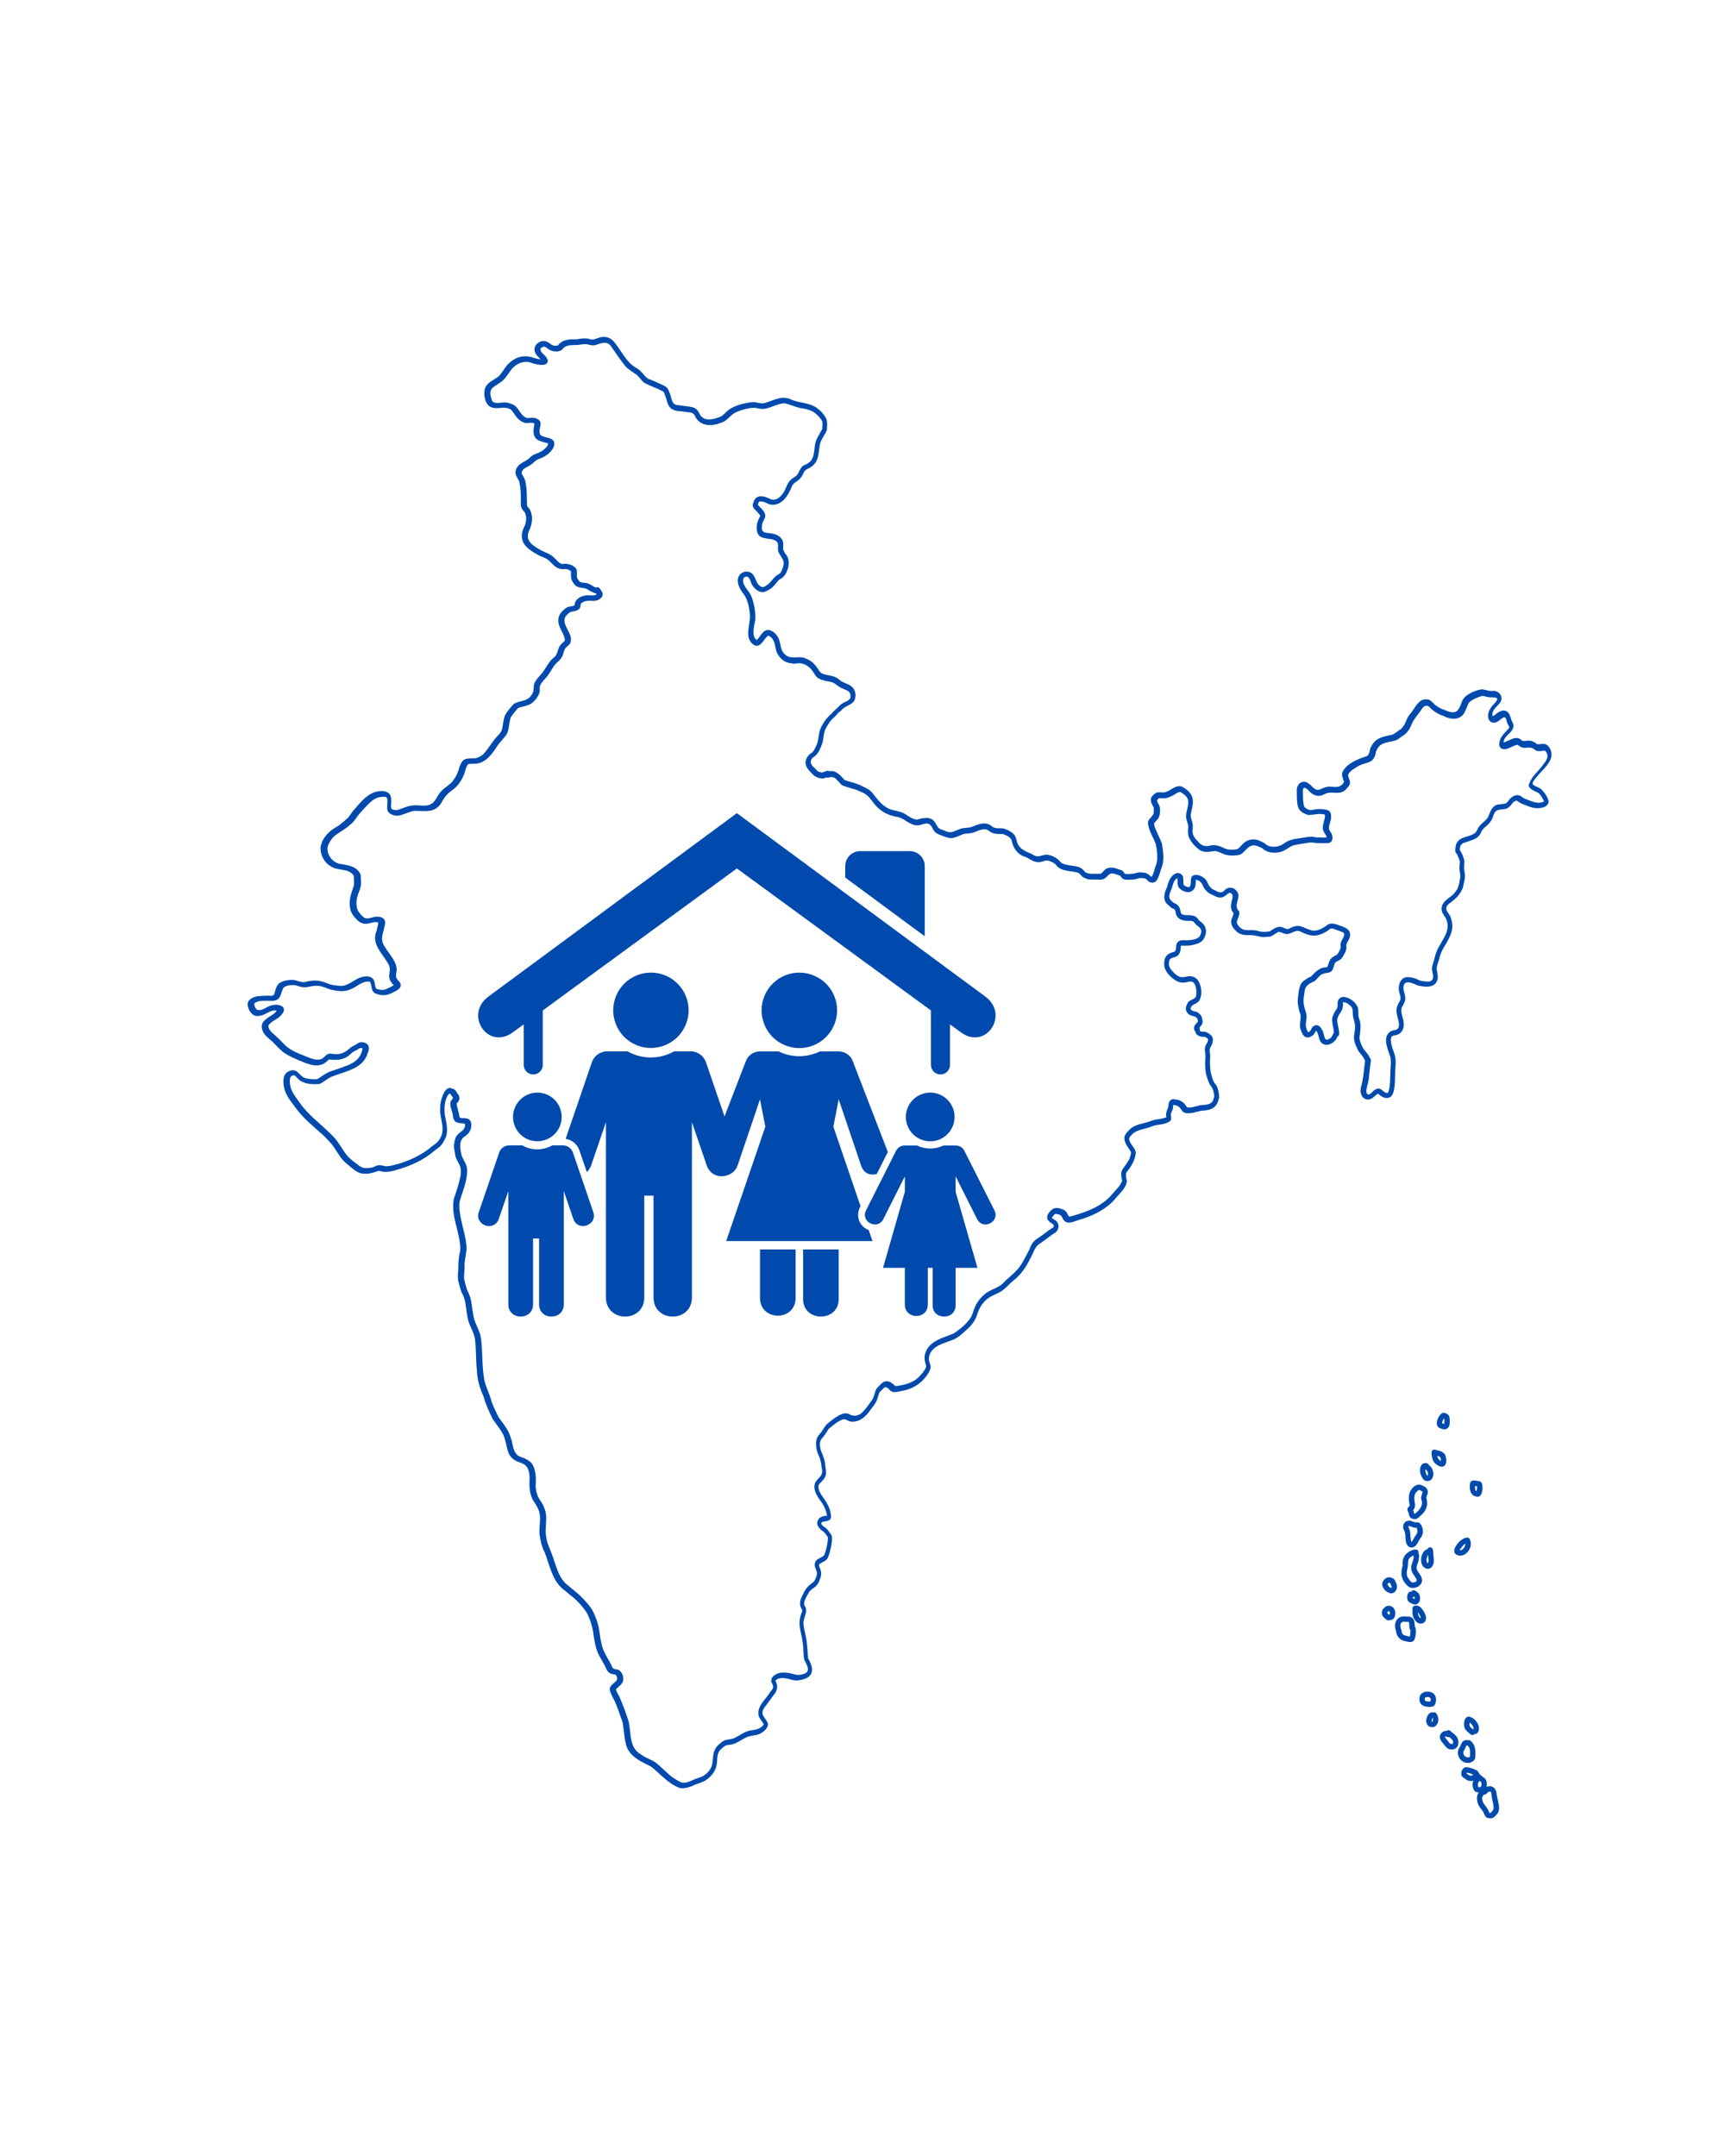 <svg version="1.2" preserveAspectRatio="xMidYMid meet" height="1350" viewBox="0 0 810 1012.5" zoomAndPan="magnify" width="1080" xmlns:xlink="http://www.w3.org/1999/xlink" xmlns="http://www.w3.org/2000/svg"><defs><clipPath id="527b84103a"><path d="M 224 381.695 L 468 381.695 L 468 505 L 224 505 Z M 224 381.695"></path></clipPath></defs><g id="0b1ca1509e"><path d="M 403.93 399.703 C 400.031 399.703 396.895 402.844 396.895 406.738 L 396.895 412.121 L 434.227 439.695 L 434.227 406.738 C 434.227 402.844 431.074 399.703 427.172 399.703 Z M 403.93 399.703" style="stroke:none;fill-rule:evenodd;fill:#004aad;fill-opacity:1;"></path><g clip-path="url(#527b84103a)" clip-rule="nonzero"><path d="M 346.008 381.875 L 229.348 468.008 C 217.84 476.512 229.066 493.395 240.777 484.824 L 245.934 481.062 L 245.934 500.121 C 245.934 502.586 247.934 504.586 250.398 504.586 C 252.883 504.586 254.863 502.586 254.863 500.121 L 254.863 474.531 L 346.004 407.844 L 437.141 474.531 L 437.141 500.121 C 437.141 502.586 439.137 504.586 441.605 504.586 C 444.086 504.586 446.07 502.586 446.07 500.121 L 446.07 481.062 L 451.227 484.824 C 462.949 493.395 474.18 476.512 462.672 468.008 Z M 346.008 381.875" style="stroke:none;fill-rule:nonzero;fill:#004aad;fill-opacity:1;"></path></g><path d="M 285.164 493.723 C 281.871 493.723 278.957 495.812 277.891 498.914 L 265.613 534.801 C 268.566 535.266 271.082 537.352 272.062 540.23 L 275.562 550.441 C 276.41 549.629 277.129 548.578 277.617 547.184 L 284.531 527.004 L 284.531 609.277 C 284.531 621.301 302.531 621.301 302.531 609.277 L 302.531 561.492 L 306.875 561.492 L 306.875 609.277 C 306.875 621.301 324.898 621.301 324.898 609.277 L 324.898 527.004 L 331.812 547.184 C 333.812 553.047 339.883 553.473 343.695 550.855 C 345.332 549.715 346.043 548.27 346.645 546.488 L 356.871 516.262 L 359.371 529.125 L 341.004 582.824 L 409.691 582.824 L 407.914 577.672 C 407.672 577.582 407.465 577.48 407.242 577.363 C 405.586 576.531 404.172 575.137 403.43 573.258 C 402.688 571.375 402.77 569.016 403.805 566.941 L 404.066 566.41 L 391.32 529.129 L 393.809 516.266 L 404.328 547.34 C 405.621 551.203 408.809 552.168 411.719 551.285 L 416.895 541.008 L 400.168 497.66 C 398.98 495.297 396.551 493.793 393.891 493.777 L 384.996 493.777 C 379.391 496.484 372.68 496.848 366.508 494.191 C 366.23 494.07 365.953 493.914 365.684 493.777 L 356.766 493.777 C 354.113 493.793 351.695 495.297 350.488 497.66 C 350.488 497.66 344.75 512.543 340.211 524.301 L 331.52 498.918 C 330.465 495.809 327.535 493.723 324.262 493.723 L 316.57 493.723 C 310.727 497.016 303.48 497.656 296.84 494.809 C 296.082 494.48 295.355 494.117 294.668 493.723 Z M 285.164 493.723" style="stroke:none;fill-rule:nonzero;fill:#004aad;fill-opacity:1;"></path><path d="M 356.871 586.758 L 356.871 609.504 C 356.871 620.656 373.598 620.656 373.598 609.504 L 373.598 586.758 Z M 356.871 586.758" style="stroke:none;fill-rule:nonzero;fill:#004aad;fill-opacity:1;"></path><path d="M 377.117 586.758 L 377.117 609.504 C 376.512 621.211 394.398 621.211 393.809 609.504 L 393.809 586.758 Z M 377.117 586.758" style="stroke:none;fill-rule:nonzero;fill:#004aad;fill-opacity:1;"></path><path d="M 321.898 481.461 C 318.016 490.445 307.605 494.57 298.613 490.707 C 289.648 486.824 285.531 476.406 289.395 467.438 C 293.27 458.473 303.688 454.332 312.652 458.195 C 321.656 462.074 325.777 472.496 321.898 481.461 Z M 321.898 481.461" style="stroke:none;fill-rule:evenodd;fill:#004aad;fill-opacity:1;"></path><path d="M 252.402 513.105 C 247.953 513.086 243.711 515.672 241.832 520.016 C 239.332 525.793 242.004 532.52 247.781 535.023 C 253.594 537.523 260.32 534.852 262.816 529.055 C 265.297 523.262 262.645 516.535 256.836 514.035 C 255.383 513.414 253.887 513.125 252.402 513.105 Z M 252.402 513.105" style="stroke:none;fill-rule:nonzero;fill:#004aad;fill-opacity:1;"></path><path d="M 239.105 537.883 C 236.984 537.898 235.09 539.246 234.414 541.246 L 224.844 569.164 C 222.688 575.426 232.07 578.652 234.223 572.395 L 238.691 559.371 L 238.691 612.488 C 238.691 620.234 250.316 620.234 250.316 612.488 L 250.316 581.633 L 253.125 581.633 L 253.125 612.488 C 253.125 620.234 264.742 620.234 264.742 612.488 L 264.742 559.371 L 269.195 572.395 C 271.352 578.652 280.734 575.426 278.574 569.164 L 269.023 541.246 C 268.332 539.246 266.453 537.898 264.332 537.883 L 259.367 537.883 C 255.605 540.023 250.918 540.438 246.621 538.59 C 246.145 538.379 245.672 538.141 245.23 537.883 Z M 239.105 537.883" style="stroke:none;fill-rule:nonzero;fill:#004aad;fill-opacity:1;"></path><path d="M 391.621 481.496 C 387.738 490.5 377.305 494.617 368.309 490.754 C 359.316 486.879 355.199 476.426 359.062 467.461 C 362.961 458.477 373.375 454.336 382.359 458.215 C 391.375 462.074 395.5 472.512 391.621 481.496 Z M 391.621 481.496" style="stroke:none;fill-rule:evenodd;fill:#004aad;fill-opacity:1;"></path><path d="M 436.887 513.105 C 432.438 513.086 428.176 515.672 426.297 520.016 C 423.797 525.816 426.449 532.555 432.246 535.039 C 438.055 537.555 444.801 534.883 447.301 529.07 C 449.801 523.277 447.145 516.551 441.332 514.035 C 439.883 513.414 438.371 513.125 436.887 513.105 Z M 436.887 513.105" style="stroke:none;fill-rule:nonzero;fill:#004aad;fill-opacity:1;"></path><path d="M 424.812 537.938 C 423.105 537.938 421.539 538.902 420.758 540.438 L 406.672 568.391 C 403.945 573.809 412.051 577.914 414.793 572.496 L 424.883 552.441 L 424.883 559.688 L 414.641 595.402 L 424.883 595.402 L 424.883 612.629 C 424.883 619.82 435.676 619.82 435.676 612.629 L 435.676 595.402 L 437.938 595.402 L 437.938 612.629 C 437.555 620.18 449.109 620.18 448.715 612.629 L 448.715 595.402 L 458.977 595.402 L 448.715 559.668 L 448.715 552.426 L 458.82 572.5 C 461.562 577.914 469.664 573.809 466.941 568.395 L 452.836 540.438 C 452.059 538.906 450.492 537.938 448.785 537.938 L 443.039 537.938 C 439.422 539.676 435.09 539.922 431.105 538.199 C 430.918 538.113 430.746 538.027 430.574 537.938 Z M 424.812 537.938" style="stroke:none;fill-rule:nonzero;fill:#004aad;fill-opacity:1;"></path><path d="M 701.305 839.426 C 700.301 838.707 699.082 838.707 698.004 839.137 C 698.219 838.348 698.219 837.418 698.004 836.559 C 697.789 835.625 697.145 834.98 696.355 834.551 C 695.781 834.117 695.352 833.617 694.707 833.188 C 694.637 832.758 694.422 832.398 694.062 832.184 C 693.918 831.68 693.488 831.18 692.914 831.18 C 692.844 831.18 692.77 831.18 692.77 831.18 C 692.055 830.605 691.051 830.391 690.188 830.176 C 689.188 829.887 687.895 829.602 687.18 830.461 C 686.391 831.18 686.031 832.328 686.176 833.402 C 686.461 834.766 687.895 835.266 688.898 835.984 C 689.758 836.414 690.836 836.484 691.84 836.27 C 691.336 837.488 691.336 838.852 691.84 840 C 692.055 841.074 692.914 841.648 693.988 841.719 C 694.133 841.719 694.203 841.793 694.348 841.793 C 694.277 841.934 694.203 842.008 694.133 842.148 C 693.273 843.512 693.488 845.16 693.848 846.668 C 694.277 848.246 695.352 849.25 696.285 850.539 C 697 851.758 697.215 853.621 698.938 853.836 C 699.941 854.055 701.09 853.91 701.805 853.121 C 702.309 852.547 702.883 852.117 703.312 851.473 C 704.602 849.25 703.527 846.738 703.098 844.371 C 702.668 842.652 702.883 840.574 701.305 839.426 Z M 690.621 833.902 C 690.547 833.902 690.547 833.902 690.477 833.902 C 689.758 833.832 689.184 833.188 688.613 832.828 C 688.613 832.684 688.684 832.543 688.754 832.469 C 689.832 832.684 690.977 832.898 691.84 833.617 C 691.41 833.688 690.977 833.832 690.621 833.902 Z M 694.922 839.352 C 694.707 839.352 694.422 839.281 694.203 839.281 C 693.848 838.422 693.848 837.418 694.492 836.629 C 694.562 836.559 694.637 836.484 694.707 836.344 C 694.992 836.629 695.496 836.773 695.641 837.203 C 695.711 837.918 695.781 839.066 694.922 839.352 Z M 699.871 851.398 C 699.797 851.398 699.797 851.398 699.871 851.398 C 699.656 851.398 699.512 851.398 699.367 851.398 C 698.867 849.68 697.789 848.461 696.715 847.027 C 695.996 845.809 695.426 843.586 697 842.723 C 697.863 842.867 698.219 842.008 698.867 841.504 C 699.438 841.219 700.227 841.219 700.227 842.008 C 700.441 843.727 700.66 845.375 701.16 847.027 C 701.445 849.32 701.664 849.824 699.871 851.398 Z M 699.871 851.398" style="stroke:none;fill-rule:nonzero;fill:#004aad;fill-opacity:1;"></path><path d="M 692.414 826.305 C 692.844 825.586 692.77 824.727 692.77 823.863 C 692.914 821.715 692.555 819.203 690.762 817.77 C 690.477 817.27 689.832 817.125 689.328 817.27 C 687.18 816.695 686.176 818.488 685.602 820.281 C 683.234 823.004 685.242 827.664 688.828 827.879 C 690.262 828.094 691.625 827.379 692.414 826.305 Z M 687.25 822.289 C 687.965 821.5 688.109 820.566 688.539 819.707 C 688.754 819.707 688.969 819.777 689.188 819.777 C 690.621 820.996 690.262 823.219 690.262 824.941 C 690.047 825.086 689.902 825.301 689.688 825.301 C 687.965 825.516 686.676 823.863 687.25 822.289 Z M 687.25 822.289" style="stroke:none;fill-rule:nonzero;fill:#004aad;fill-opacity:1;"></path><path d="M 689.617 806.152 C 687.25 806.441 687.18 809.812 687.75 811.531 C 688.254 812.824 689.473 813.469 690.406 814.398 C 690.977 814.902 691.91 814.973 692.414 814.328 C 693.199 814.473 693.918 813.828 694.203 813.109 C 695.352 810.383 692.484 806.441 689.617 806.152 Z M 691.91 812.035 C 691.84 812.105 691.766 812.105 691.695 812.176 C 691.551 812.035 691.41 811.961 691.336 811.82 C 690.906 811.461 690.332 811.102 690.117 810.598 C 689.973 810.027 690.047 809.453 690.117 808.879 C 690.906 809.598 692.125 810.816 691.91 812.035 Z M 691.91 812.035" style="stroke:none;fill-rule:nonzero;fill:#004aad;fill-opacity:1;"></path><path d="M 683.164 814.688 C 682.66 814.113 681.941 813.754 681.371 813.18 C 680.867 812.535 679.793 812.176 679.219 812.965 C 677.211 812.605 675.488 814.832 676.277 816.695 C 676.566 817.625 677.355 818.344 677.93 819.133 C 678.789 820.207 679.648 821.5 681.156 821.57 C 685.312 822.074 685.887 816.91 683.164 814.688 Z M 682.086 818.988 C 681.941 818.988 681.801 818.988 681.727 818.988 C 680.723 819.133 680.367 818.129 679.793 817.484 C 679.363 816.84 678.574 816.336 678.5 815.547 C 678.645 815.402 678.789 815.402 678.93 815.477 C 679.434 815.691 679.934 815.906 680.508 815.762 C 681.512 816.48 682.945 817.699 682.086 818.988 Z M 682.086 818.988" style="stroke:none;fill-rule:nonzero;fill:#004aad;fill-opacity:1;"></path><path d="M 672.91 804.219 C 671.258 803.859 670.254 805.582 669.898 806.941 C 669.18 808.809 670.254 811.102 672.406 811.102 C 674.629 811.246 675.922 808.375 675.273 806.512 C 674.988 805.438 674.344 803.645 672.91 804.219 Z M 672.477 808.594 C 672.336 808.594 672.191 808.594 672.191 808.52 C 672.191 807.945 672.406 807.301 672.691 806.801 C 672.691 806.801 672.691 806.801 672.766 806.801 C 672.98 807.371 672.98 808.09 672.477 808.594 Z M 672.477 808.594" style="stroke:none;fill-rule:nonzero;fill:#004aad;fill-opacity:1;"></path><path d="M 672.551 801.422 C 672.98 801.422 673.48 801.133 673.695 800.703 C 674.844 798.625 674.484 795.469 671.977 794.68 C 669.395 793.891 666.383 794.895 666.527 797.98 C 666.527 800.203 668.031 801.422 670.184 801.492 C 670.973 801.707 671.832 801.707 672.551 801.422 Z M 669.324 797.117 C 670.613 796.617 672.336 797.117 671.762 798.77 C 671.617 798.84 671.473 798.984 671.332 799.125 C 671.258 799.125 671.258 799.125 671.188 799.125 C 670.543 799.055 669.754 799.055 669.18 798.695 C 668.965 798.266 668.895 797.477 669.324 797.117 Z M 669.324 797.117" style="stroke:none;fill-rule:nonzero;fill:#004aad;fill-opacity:1;"></path><path d="M 652.902 754.238 C 651.754 753.809 650.68 754.312 649.891 755.172 C 648.816 755.961 648.602 757.609 649.176 758.758 C 649.605 759.547 650.395 760.047 651.109 760.691 C 651.539 760.98 652.113 761.051 652.617 760.836 C 653.262 760.836 653.906 760.551 654.41 760.117 C 655.844 758.328 655.27 754.742 652.902 754.238 Z M 652.543 758.254 C 652.402 758.254 652.328 758.254 652.258 758.328 C 651.898 757.969 651.254 757.754 651.469 757.105 C 651.684 756.965 651.828 756.75 652.043 756.605 C 652.832 756.605 652.617 757.68 652.543 758.254 Z M 652.543 758.254" style="stroke:none;fill-rule:nonzero;fill:#004aad;fill-opacity:1;"></path><path d="M 655.844 744.129 C 655.34 742.98 655.055 741.402 653.621 741.047 C 651.469 739.969 649.102 741.762 649.031 744.059 C 649.176 745.992 650.824 747.641 652.617 748.145 C 654.48 748.789 656.273 746.711 655.914 744.918 C 655.984 744.703 655.984 744.414 655.844 744.129 Z M 653.332 745.777 C 652.473 745.492 651.828 744.918 651.539 744.059 C 651.684 743.34 652.184 743.125 652.832 743.484 C 653.047 744.199 653.691 744.988 653.332 745.777 Z M 653.332 745.777" style="stroke:none;fill-rule:nonzero;fill:#004aad;fill-opacity:1;"></path><path d="M 662.797 747.426 C 660.648 747.141 660.359 750.582 661.148 751.871 C 661.723 752.59 662.656 752.875 663.441 753.309 C 666.812 754.527 667.816 749.723 665.738 747.855 C 664.879 747.141 663.586 746.137 662.797 747.426 Z M 664.305 750.941 C 663.945 750.797 663.66 750.582 663.301 750.438 C 663.301 750.297 663.301 750.223 663.301 750.082 C 663.441 750.082 663.516 750.008 663.66 750.008 C 663.875 749.938 664.016 749.863 664.16 749.793 C 664.375 750.082 664.305 750.582 664.305 750.941 Z M 664.305 750.941" style="stroke:none;fill-rule:nonzero;fill:#004aad;fill-opacity:1;"></path><path d="M 669.609 759.762 C 669.68 758.543 668.895 757.539 668.391 756.461 C 667.602 755.316 666.527 753.953 664.949 754.023 C 663.945 753.879 662.871 754.883 663.301 755.887 C 662.871 758.039 663.73 760.691 665.523 761.984 C 667.531 763.273 669.684 761.984 669.609 759.762 Z M 665.738 757.324 C 665.809 757.324 665.809 757.25 665.883 757.25 C 666.383 758.039 667.172 759.043 667.102 759.977 C 666.168 759.473 665.953 758.254 665.738 757.324 Z M 665.738 757.324" style="stroke:none;fill-rule:nonzero;fill:#004aad;fill-opacity:1;"></path><path d="M 664.016 761.121 C 663.586 759.688 662.008 758.973 660.648 759.188 C 659.785 759.188 658.855 758.973 657.992 759.258 C 655.27 759.977 654.41 763.348 655.484 765.711 C 655.77 768.723 657.492 770.445 660.504 770.875 C 661.793 771.234 663.516 771.449 664.16 770.016 C 664.805 768.363 665.02 766.574 664.734 764.781 C 664.16 763.633 664.305 762.344 664.016 761.121 Z M 661.938 768.582 C 661.723 768.582 661.508 768.508 661.293 768.438 C 660.215 768.148 658.641 768.008 658.281 766.789 C 658.066 765.137 656.559 762.629 658.641 761.625 C 659.355 761.48 660.145 761.695 660.863 761.625 C 661.148 761.625 661.434 761.625 661.578 761.84 C 661.938 763.059 661.508 764.637 662.297 765.641 C 662.297 766.715 662.297 767.648 661.938 768.582 Z M 661.938 768.582" style="stroke:none;fill-rule:nonzero;fill:#004aad;fill-opacity:1;"></path><path d="M 658.137 740.043 C 658.641 742.191 660.074 744.414 662.008 745.492 C 664.52 746.422 668.32 744.559 667.676 741.477 C 667.387 739.684 665.738 738.535 665.234 736.816 C 664.949 735.453 665.809 734.16 666.098 732.871 C 666.238 731.723 666.672 730.434 666.023 729.355 C 666.527 726.992 663.371 727.637 662.152 728.426 C 659.5 729.715 658.281 732.227 658.641 735.164 C 658.207 736.742 657.922 738.391 658.137 740.043 Z M 660.934 736.312 C 661.578 733.445 660.215 732.152 663.73 730.434 C 664.16 732.227 662.797 734.02 662.656 735.883 C 662.512 736.887 662.871 737.82 663.301 738.75 C 664.09 740.398 667.027 742.766 663.516 743.195 C 662.438 743.27 661.867 741.906 661.293 741.188 C 660.215 739.754 660.574 737.891 660.934 736.312 Z M 660.934 736.312" style="stroke:none;fill-rule:nonzero;fill:#004aad;fill-opacity:1;"></path><path d="M 670.328 727.492 C 666.957 728.352 666.023 735.094 669.465 736.527 C 671.258 737.387 672.91 735.738 673.195 734.02 C 673.41 732.656 673.125 731.223 673.051 729.859 C 672.98 729.07 672.98 728.211 672.691 727.422 C 672.336 726.348 670.613 726.418 670.328 727.492 Z M 670.469 734.16 C 669.324 733.371 669.969 731.223 670.613 730.145 C 670.613 731.508 671.188 733.016 670.469 734.16 Z M 670.469 734.16" style="stroke:none;fill-rule:nonzero;fill:#004aad;fill-opacity:1;"></path><path d="M 688.969 722.113 C 685.957 721.898 679.934 728.855 684.598 730.434 C 688.398 731.438 691.695 726.777 690.332 723.336 C 690.262 722.617 689.617 722.043 688.969 722.113 Z M 685.602 728.066 C 685.527 728.066 685.457 728.066 685.387 728.066 C 686.031 726.848 686.891 725.699 688.039 724.91 C 688.184 726.273 687.035 727.922 685.602 728.066 Z M 685.602 728.066" style="stroke:none;fill-rule:nonzero;fill:#004aad;fill-opacity:1;"></path><path d="M 694.992 695.727 C 694.562 695.512 693.988 695.512 693.488 695.441 C 692.27 695.082 690.477 695.152 690.262 696.66 C 689.902 699.168 690.262 702.324 693.273 702.828 C 695.641 703.473 696.211 700.102 696.141 698.453 C 696.07 697.449 696.07 696.23 694.992 695.727 Z M 693.273 700.246 C 692.414 699.887 692.699 698.598 692.629 697.879 C 692.629 697.879 692.699 697.879 692.699 697.879 C 692.984 697.949 693.273 697.949 693.559 697.949 C 693.488 698.738 693.633 699.527 693.273 700.246 Z M 693.273 700.246" style="stroke:none;fill-rule:nonzero;fill:#004aad;fill-opacity:1;"></path><path d="M 658.926 717.812 C 659.141 718.457 659.645 719.031 659.715 719.75 C 660.215 722.043 659.43 725.914 662.367 726.703 C 665.234 727.062 665.883 723.621 667.316 721.898 C 668.68 720.035 668.32 717.312 666.887 715.52 C 666.238 714.871 665.309 714.801 664.445 714.945 C 664.016 714.801 663.586 714.586 663.156 714.441 C 660.648 713.438 658.426 715.09 658.926 717.812 Z M 661.434 716.664 C 662.727 716.664 663.801 717.742 665.094 717.383 C 665.449 717.957 665.594 718.746 665.594 719.391 C 665.449 720.18 664.879 720.824 664.445 721.543 C 663.801 722.332 663.516 723.477 662.797 724.195 C 662.152 722.762 662.438 721.184 662.152 719.676 C 662.082 719.176 662.008 718.602 661.793 718.098 C 661.652 717.668 661.148 717.238 661.434 716.664 Z M 661.434 716.664" style="stroke:none;fill-rule:nonzero;fill:#004aad;fill-opacity:1;"></path><path d="M 660.934 708.562 C 660.719 709.137 661.004 709.637 661.293 710.141 C 661.578 711.43 661.938 713.082 663.516 713.297 C 664.879 713.727 666.023 712.863 666.887 711.934 C 668.031 711 669.109 709.852 669.609 708.418 C 670.398 706.77 670.184 705.051 669.754 703.398 C 669.898 702.469 670.469 701.605 670.469 700.676 C 670.469 698.594 668.246 697.594 666.453 697.16 C 664.59 697.16 663.012 698.738 662.223 700.316 C 661.219 702.395 661.508 704.762 661.938 706.984 C 661.793 707.629 660.934 707.918 660.934 708.562 Z M 664.305 705.621 C 664.016 704.047 663.875 701.824 665.164 700.602 C 665.523 700.246 665.883 699.887 666.312 699.672 C 666.887 699.887 667.602 700.172 668.031 700.602 C 667.746 701.75 667.102 702.898 667.387 704.117 C 668.535 706.984 666.527 709.207 664.375 710.93 C 664.375 710.93 664.375 710.93 664.305 710.93 C 664.23 710.93 664.16 710.93 664.09 710.93 C 663.945 710.5 663.875 709.996 663.73 709.566 C 663.66 709.422 663.66 709.281 663.586 709.137 C 664.52 708.203 664.59 706.914 664.305 705.621 Z M 664.305 705.621" style="stroke:none;fill-rule:nonzero;fill:#004aad;fill-opacity:1;"></path><path d="M 671.043 688.199 C 670.613 686.766 668.391 686.766 667.602 687.84 C 666.023 689.992 666.957 693.219 668.605 695.012 C 669.684 695.801 671.402 695.727 672.262 694.652 C 672.836 693.793 673.125 692.715 673.051 691.711 C 672.836 690.348 672.262 688.914 671.043 688.199 Z M 670.328 693.074 C 670.254 693.074 670.254 693.074 670.184 693.074 C 669.68 692.285 669.25 691.211 669.25 690.207 C 669.25 690.133 669.25 690.133 669.25 690.062 C 669.25 690.062 669.25 689.992 669.25 689.992 C 670.328 690.637 670.902 691.926 670.328 693.074 Z M 670.328 693.074" style="stroke:none;fill-rule:nonzero;fill:#004aad;fill-opacity:1;"></path><path d="M 678.859 684.039 C 678.574 682.32 676.852 681.531 675.273 681.172 C 674.699 681.102 674.199 680.957 673.695 680.742 C 671.402 680.668 672.336 683.68 672.621 685.043 C 672.98 686.551 674.199 687.77 675.562 688.414 C 678.93 689.918 679.578 686.551 678.859 684.039 Z M 674.918 683.68 C 676.492 683.969 676.566 684.684 676.637 686.117 C 675.633 685.688 674.988 684.684 674.918 683.68 Z M 674.918 683.68" style="stroke:none;fill-rule:nonzero;fill:#004aad;fill-opacity:1;"></path><path d="M 680.723 668.551 C 680.797 666.902 681.012 664.391 679.074 663.82 C 677.066 662.457 675.418 665.254 674.918 666.902 C 674.27 668.766 674.844 670.559 676.926 670.988 C 678.859 671.777 680.582 670.703 680.723 668.551 Z M 678 666.184 C 678.07 666.184 678.07 666.184 678.145 666.184 C 678.285 666.973 678.285 667.836 678.145 668.695 C 677.785 668.621 677.496 668.551 677.141 668.406 C 677.141 667.617 677.57 666.832 678 666.184 Z M 678 666.184" style="stroke:none;fill-rule:nonzero;fill:#004aad;fill-opacity:1;"></path><path d="M 728.48 355.414 C 728.84 353.336 727.906 350.68 725.969 349.605 C 724.609 349.031 723.176 349.605 721.812 349.535 C 720.449 348.242 718.656 347.598 716.793 347.883 C 716.074 347.957 715.215 348.172 714.57 347.742 C 711.988 344.945 708.832 347.957 706.035 348.672 C 706.109 345.375 710.625 344.156 710.695 340.855 C 710.695 339.566 709.691 338.633 709.477 337.414 C 708.188 332.395 704.961 332.969 701.664 335.98 C 700.227 337.059 700.801 334.547 701.16 333.902 C 701.879 332.469 703.168 331.465 704.172 330.246 C 706.25 327.734 704.316 324.438 701.23 324.438 C 699.367 324.723 697.648 323.934 695.926 323.719 C 693.059 324.008 687.824 326.156 686.676 329.027 C 685.887 330.746 685.457 332.898 683.879 334.117 C 682.086 335.051 680.008 334.117 678.285 333.398 C 676.492 332.828 674.844 331.895 673.48 330.676 C 672.551 329.742 671.617 328.594 670.254 328.453 C 665.809 327.879 664.375 333.043 661.793 335.695 C 660.215 337.773 659.93 340.5 657.922 342.293 C 656.559 343.152 655.34 344.301 653.836 345.016 C 649.961 345.805 646.02 346.379 644.012 350.324 C 642.934 351.758 643.438 353.906 641.93 355.055 C 637.699 356.488 632.969 358.137 630.531 362.227 C 629.668 363.875 630.672 365.594 631.105 367.246 C 628.809 371.332 625.512 368.465 621.996 369.828 C 621.066 370.113 620.348 370.613 619.344 370.902 C 617.121 371.262 616.117 368.895 614.469 367.961 C 612.746 366.527 610.383 366.957 609.379 369.039 C 608.945 369.828 608.875 370.832 608.945 371.691 C 609.02 373.27 608.875 374.844 609.09 376.422 C 609.305 380.223 610.812 381.656 614.324 382.734 C 616.906 382.734 619.559 381.73 622.141 382.59 C 622.426 385.242 620.348 387.68 621.496 390.336 C 621.855 391.41 622.859 392.125 622.93 393.273 C 622.645 393.273 622.355 393.344 622.07 393.344 C 620.777 393.273 619.488 393.273 618.195 393.273 C 617.336 393.203 616.691 392.914 615.758 392.914 C 613.68 392.988 611.672 393.488 609.594 393.777 C 607.371 393.992 605.219 394.566 603.355 395.785 C 601.918 396.859 600.27 397.648 598.477 397.648 C 597.188 397.719 596.113 397.504 594.895 396.93 C 594.176 396.285 593.457 395.641 592.527 395.352 C 591.523 394.852 590.59 394.348 589.441 394.277 C 587.723 393.918 585.859 394.566 584.422 395.57 C 583.203 396.5 582.488 397.793 581.125 398.723 C 579.691 399.082 577.969 399.152 576.395 398.867 C 574.527 398.438 572.949 397.145 570.941 397.004 C 569.723 396.645 568.504 397.074 567.285 397.289 C 565.352 397.578 563.699 396.715 562.48 395.137 C 561.477 394.133 560.473 392.988 560.117 391.48 C 559.758 389.902 560.332 388.254 559.973 386.676 C 559.758 385.387 559.113 384.238 559.113 382.949 C 559.328 380.582 560.332 378.359 560.117 375.992 C 560.043 373.055 557.75 370.973 555.383 369.609 C 553.805 368.68 551.871 369.469 550.434 370.398 C 549.145 371.188 547.855 371.977 546.277 372.191 C 545.059 372.121 543.766 371.836 542.621 372.48 C 541.758 373.055 540.898 373.77 540.539 374.703 C 540.039 376.281 540.969 377.855 541.758 379.219 C 541.758 380.008 541.902 381.012 541.688 381.871 C 541.258 383.809 538.676 384.668 539.105 386.891 C 539.465 390.336 541.617 393.273 542.762 396.5 C 543.266 399.871 543.98 403.312 542.691 406.684 C 541.973 408.188 541.832 410.484 540.684 411.844 C 539.535 410.914 538.605 409.766 536.953 409.84 C 536.309 409.766 535.52 409.621 534.805 409.695 C 533.727 409.766 532.797 410.34 531.719 410.34 C 530.574 410.41 529.426 410.555 528.277 410.41 C 527.777 409.98 527.562 409.266 526.988 408.906 C 526.559 408.617 525.984 408.477 525.48 408.332 C 523.402 407.473 520.535 406.754 518.742 408.547 C 518.098 409.121 517.668 409.836 516.949 410.27 C 516.305 410.41 515.66 410.34 514.941 410.34 C 513.148 410.27 511.285 410.625 509.637 409.621 C 508.773 408.547 507.77 407.543 506.336 407.113 C 503.754 406.324 500.672 406.609 498.305 405.176 C 496.586 402.953 493.789 401.375 490.992 401.375 C 487.91 401.879 487.336 403.027 484.324 400.945 C 473.137 396.859 481.238 392.988 472.203 389.402 C 470.27 388.469 467.973 389.547 466.109 388.328 C 462.953 385.457 459.512 387.035 456.145 388.398 C 454.926 388.758 453.633 388.758 452.414 388.898 C 450.336 389.113 448.613 390.551 446.535 390.836 C 444.887 390.906 443.668 390.047 442.09 389.547 C 440.367 389.188 439.938 387.539 439.078 386.246 C 437.07 383.164 433.555 384.094 430.617 384.883 C 427.961 384.812 425.883 382.445 423.445 381.516 C 421.938 380.941 420.578 380.797 419 380.367 C 414.914 379.293 412.332 375.848 409.895 372.695 C 408.602 370.832 406.449 369.969 404.516 369.039 C 402.078 367.746 399.281 367.246 396.699 366.383 C 394.762 364.375 392.539 361.438 389.387 362.227 C 389.027 361.938 388.598 361.867 388.094 362.082 C 387.379 362.227 386.805 362.586 386.16 362.801 C 385.656 362.727 385.156 362.656 384.652 362.512 C 383.719 362.152 383.148 361.363 382.5 360.648 C 380.137 358.855 379.992 356.633 382.715 355.055 C 384.508 353.551 385.297 351.254 386.086 349.176 C 386.875 346.664 386.59 343.941 388.023 341.574 C 388.883 340.141 389.742 338.777 390.891 337.559 C 391.75 336.77 392.613 336.125 393.258 335.121 C 393.758 334.477 394.621 334.117 395.121 333.543 C 396.699 331.391 400.07 331.25 401.289 328.738 C 402.148 326.73 401.719 324.008 400.07 322.574 C 398.637 321.211 396.555 320.922 394.836 319.777 C 393.902 319.059 393.043 318.27 391.895 317.84 C 389.742 316.98 387.305 317.195 385.371 315.902 C 384.367 314.758 383.719 313.324 382.645 312.246 C 381.57 310.883 379.848 309.738 378.129 309.164 C 375.117 307.801 371.242 309.953 368.664 307.371 C 366.008 305.219 366.871 301.492 365.078 298.836 C 363.785 296.758 360.703 294.605 358.551 296.758 C 357.262 297.836 356.617 299.484 355.324 300.559 C 352.672 298.766 354.18 294.035 354.609 291.379 C 354.824 289.301 354.609 287.223 354.25 285.141 C 353.746 282.703 353.176 280.195 351.738 278.113 C 350.52 276.395 347.797 273.383 349.375 271.23 C 351.668 269.582 352.312 272.809 352.957 274.316 C 354.035 276.324 356.258 278.402 358.695 278.043 C 359.844 277.684 360.988 277.109 361.992 276.395 C 363.5 275.32 364.504 273.598 365.793 272.309 C 366.297 271.949 366.941 271.66 367.371 271.305 C 370.023 269.152 371.387 263.773 369.379 260.836 C 368.734 259.902 367.945 258.969 367.73 257.824 C 367.66 256.676 367.945 255.527 367.66 254.453 C 366.941 251.727 364.145 250.652 361.562 250.438 C 359.629 250.148 357.547 250.293 357.762 247.641 C 357.621 246.277 358.191 245.129 358.766 243.984 C 360.633 241.043 357.477 239.035 355.828 237.027 C 355.898 236.883 355.898 236.742 355.969 236.668 C 356.113 236.312 356.258 235.953 356.402 235.594 C 358.41 234.949 360.273 236.812 362.207 237.027 C 367.301 237.531 370.312 232.367 371.891 228.281 C 372.461 226.988 373.754 226.344 374.828 225.555 C 375.977 224.695 376.691 223.477 377.266 222.258 C 377.695 220.535 379.562 220.176 380.852 219.316 C 385.227 216.234 384.008 211.93 385.297 207.629 C 386.086 205.691 387.379 204.043 388.238 202.105 C 388.383 200.531 388.523 198.879 388.238 197.305 C 387.379 194.863 385.371 192.93 383.363 191.422 C 379.922 189.129 375.691 189.273 371.961 187.836 C 367.441 185.473 363.93 187.766 359.555 189.129 C 357.836 189.773 356.402 189.199 354.609 188.914 C 352.387 188.699 350.234 189.344 348.156 189.773 C 346.074 190.418 343.996 191.137 342.273 192.426 C 340.914 193.359 339.91 194.793 338.473 195.652 C 335.535 196.73 331.664 198.09 329.152 195.438 C 328.438 194.508 328.148 193.359 327.359 192.57 C 326.285 191.281 324.492 191.066 322.914 190.848 C 321.41 190.633 320.117 190.492 318.469 190.277 C 315.602 190.277 315.457 187.551 314.812 185.473 C 314.309 184.469 314.094 183.25 313.379 182.316 C 312.086 180.883 310.008 180.453 308.359 179.52 C 306.996 178.875 305.562 178.371 304.199 177.801 C 302.191 176.363 301.117 173.926 298.75 172.781 C 293.586 169.84 291.578 163.887 287.637 159.801 C 286.199 158.438 284.051 157.938 282.113 158.367 C 280.68 158.582 279.316 159.586 277.812 159.441 C 276.949 159.371 276.164 158.941 275.301 158.941 C 273.723 158.797 272.148 159.156 270.57 159.371 C 267.484 159.227 263.973 159.441 261.965 162.238 C 260.961 162.527 259.742 162.383 258.883 161.809 C 257.805 161.02 256.66 160.086 255.223 160.16 C 253.074 160.16 250.852 161.953 250.992 164.246 C 251.066 166.184 252.57 167.473 253.863 168.691 C 251.352 168.691 249.273 167.188 246.762 167.332 C 243.535 167.188 240.598 168.906 238.375 171.203 C 236.941 172.781 235.938 174.789 234.5 176.363 C 232.637 178.23 229.695 179.02 228.262 181.312 C 226.543 183.824 227.473 190.418 230.844 191.281 C 233.57 192.355 236.508 190.707 239.164 191.996 C 240.309 192.355 240.812 193.504 241.527 194.434 C 242.676 196.227 244.184 197.875 246.262 198.523 C 247.84 199.094 249.559 198.02 250.992 198.953 C 250.492 201.461 249.848 204.688 252.285 206.48 C 253.863 207.414 255.727 207.699 257.445 208.273 C 257.16 209.781 255.727 210.926 254.508 211.789 C 253.074 212.719 251.281 213.078 249.848 214.012 C 248.984 214.656 248.27 215.516 247.336 216.09 C 245.902 216.949 244.324 217.594 243.25 218.887 C 241.027 221.754 242.316 223.262 243.75 225.984 C 244.613 229.355 244.613 232.941 244.539 236.383 C 244.539 237.172 244.613 237.961 244.969 238.676 C 245.328 239.609 246.262 240.109 246.621 241.043 C 247.266 242.836 247.195 244.844 246.477 246.707 C 245.758 248.215 245.043 249.719 245.043 251.367 C 244.754 256.031 249.129 258.609 252.645 260.617 C 254.078 261.406 255.797 261.836 257.16 262.77 C 260.242 265.281 261.031 267.719 265.621 267.215 C 266.41 267.289 267.773 267.719 268.133 268.434 C 267.988 270.441 268.059 272.449 269.422 274.027 C 270.57 276.035 272.938 275.965 274.945 276.324 C 276.164 276.824 277.094 277.758 278.387 278.113 C 278.602 278.258 278.887 278.402 279.102 278.473 C 279.316 278.617 279.531 278.617 279.82 278.617 C 279.961 278.762 280.035 278.902 280.18 279.047 C 278.742 280.195 276.809 279.262 275.16 279.621 C 272.648 279.906 269.852 281.414 269.781 284.281 C 268.703 284.855 267.414 284.711 266.266 285.215 C 264.258 286.504 262.25 288.512 262.18 291.023 C 261.965 294.391 264.547 296.902 265.191 299.984 C 265.551 301.348 264.117 301.633 263.398 302.637 C 261.82 304.289 262.109 306.941 260.387 308.52 C 257.879 310.383 256.586 313.25 254.867 315.688 C 253.789 317.121 252.43 318.27 251.496 319.848 C 250.422 321.281 250.637 323.004 250.492 324.652 C 248.34 329.887 245.258 328.453 241.312 330.531 C 239.734 332.109 238.301 333.973 237.156 335.836 C 236.223 338.203 236.293 340.785 235.504 343.152 C 234.859 344.586 233.496 345.59 232.492 346.879 C 230.484 349.391 228.91 352.258 226.543 354.555 C 225.539 355.27 224.391 355.844 223.172 356.129 C 221.953 356.203 220.734 356.059 219.516 356.273 C 217.363 356.344 216.434 358.426 215.715 360.145 C 215.141 362.941 213.777 365.523 211.914 367.602 C 210.41 369.039 208.473 370.043 207.109 371.691 C 205.246 373.41 204.742 376.352 202.449 377.57 C 200.012 379.004 197.07 378 194.418 378.215 C 191.766 378.215 189.398 379.578 186.891 380.297 C 185.887 380.652 184.809 380.367 183.879 379.938 C 183.305 379.004 183.805 377.285 183.664 376.137 C 184.094 371.332 179.719 370.902 176.062 371.977 C 171.617 373.484 168.82 377.426 165.734 380.867 C 164.945 381.871 164.23 383.02 163.441 384.023 C 162.008 385.316 160.5 386.605 158.996 387.754 C 154.98 389.832 151.324 393.129 150.535 397.793 C 150.32 401.375 152.184 405.105 155.34 406.828 C 158.566 409.121 163.656 407.543 166.094 411.199 C 166.168 412.777 166.383 414.355 166.168 415.859 C 165.02 419.305 163.656 422.746 164.375 426.402 C 164.66 428.48 165.949 430.203 167.387 431.707 C 168.316 432.785 169.609 433.645 171.043 433.789 C 173.266 434.145 175.418 432.496 177.641 433.215 C 177.426 434.934 176.992 436.656 176.422 438.305 C 174.984 443.469 179.145 447.484 181.656 451.57 C 185.238 456.375 180.219 457.953 184.883 462.684 C 183.59 463.473 182.301 464.117 180.867 464.691 C 179.504 465.121 178.07 464.766 176.777 464.406 C 175.848 463.332 176.277 461.609 175.559 460.391 C 174.555 458.168 171.758 458.312 169.75 458.883 C 166.598 459.816 164.23 462.469 160.859 462.973 C 159.711 463.113 158.852 462.898 157.633 462.758 C 155.625 462.684 154.121 461.895 152.184 461.25 C 149.316 460.176 146.23 460.32 143.363 461.18 C 141.57 461.465 139.922 460.605 138.199 460.246 C 135.977 460.031 133.684 460.391 131.676 461.395 C 129.668 462.469 129.453 464.836 128.809 466.773 C 128.305 468.207 126.227 467.418 125.078 467.633 C 123.715 467.633 122.355 467.703 121.062 467.848 C 118.84 468.133 115.828 469.57 116.332 472.223 C 116.617 474.371 118.266 477.027 120.633 477.168 C 121.926 477.168 123.145 476.812 124.289 476.309 C 126.012 475.449 127.949 474.086 129.953 474.66 C 128.664 476.598 126.156 477.312 124.504 478.961 C 123.07 480.039 122.57 481.832 123.145 483.551 C 123.789 486.062 126.156 487.566 127.945 489.215 C 129.738 490.938 131.605 493.16 133.684 494.594 C 135.836 496.027 138.199 497.031 140.566 498.035 C 145.371 500.043 150.32 502.266 154.406 497.535 C 157.488 497.965 161.148 497.891 163.727 495.742 C 164.73 494.879 165.734 493.875 167.027 493.375 C 167.816 493.09 168.605 492.156 169.535 492.156 C 169.75 492.156 170.039 492.227 170.254 492.371 C 169.465 497.605 165.379 499.758 160.789 501.191 C 158.781 502.051 156.699 502.555 154.695 503.34 C 152.828 504.129 151.25 505.348 149.602 506.426 C 149.242 506.641 148.957 506.855 148.527 506.855 C 146.664 506.855 144.727 506.855 142.934 506.137 C 140.207 504.992 139.707 501.551 136.051 502.91 C 132.25 504.203 132.824 509.008 133.754 512.09 C 134.832 515.246 137.055 517.828 138.988 520.48 C 142.574 525.355 147.309 529.086 151.754 533.098 C 153.188 534.535 154.621 535.969 155.914 537.547 C 157.777 539.91 159.066 542.637 161.074 544.859 C 162.078 546.008 163.297 546.938 164.445 547.871 C 166.309 549.375 168.246 551.168 170.754 551.168 C 173.121 551.383 175.418 550.738 177.641 549.879 C 178.43 549.809 179.145 550.164 179.934 550.309 C 182.086 550.523 184.234 550.023 186.316 549.375 C 192.625 547.586 198.863 544.859 203.812 540.559 C 204.816 539.695 206.25 538.906 207.109 537.902 C 208.113 536.684 208.832 535.18 209.477 533.746 C 210.48 530.445 209.547 527.004 208.902 523.707 C 208.543 520.266 208.617 516.32 210.91 513.523 C 210.98 513.523 210.98 513.523 210.98 513.523 C 211.125 513.668 211.34 513.812 211.629 513.883 C 211.984 514.457 212.344 515.102 212.773 515.602 C 212.559 516.32 211.699 516.68 211.555 517.469 C 211.125 519.402 212.199 521.34 212.559 523.203 C 212.918 527.723 214.641 527.219 218.297 527.723 C 218.797 531.02 215.785 531.309 214.352 533.531 C 213.492 534.82 213.422 536.398 213.133 537.902 C 213.133 539.266 213.492 540.629 213.707 542.062 C 213.922 543.926 214.926 545.434 215.785 547.012 C 217.004 549.664 216.215 552.676 215.5 555.328 C 214.926 557.91 213.922 560.418 213.133 562.93 C 211.844 569.312 214.496 575.551 215.645 581.789 C 215.859 583.438 216.215 585.156 216.145 586.879 C 216 588.168 215.57 589.387 215.5 590.68 C 215.211 592.613 215.211 594.48 215.211 596.414 C 214.996 598.066 214.926 599.641 215.141 601.293 C 215.645 603.156 216 605.09 216.719 606.812 C 217.508 608.246 218.082 609.754 218.441 611.402 C 219.086 614.914 219.156 618.645 220.52 622.016 C 221.449 624.094 222.453 626.172 222.957 628.395 C 223.676 633.273 223.387 638.293 223.891 643.238 C 224.031 647.613 225.25 651.844 227.043 655.789 C 228.047 659.516 229.695 663.031 231.418 666.543 C 233.066 668.836 234.859 671.062 236.223 673.57 C 237.656 676.582 237.727 680.023 239.09 683.035 C 242.746 689.059 248.195 684.398 248.699 693.934 C 248.484 697.809 248.484 701.68 250.637 705.121 C 251.781 706.699 252.57 708.062 253.215 709.996 C 254.078 713.297 253.145 716.664 253.289 719.965 C 253.648 723.047 254.293 726.203 255.727 728.926 C 258.234 735.238 259.383 743.055 265.406 747.07 C 266.984 748.574 268.848 749.793 270.426 751.301 C 272.219 753.02 273.797 754.883 275.23 756.891 C 276.809 759.617 277.812 762.773 278.457 765.926 C 278.957 769.656 279.461 773.672 281.109 777.043 C 282.043 778.691 282.973 780.41 283.906 782.062 C 284.551 783.281 284.98 784.855 286.199 785.645 C 286.988 786.293 288.066 786.148 288.996 786.434 C 289.645 787.008 289.859 787.867 289.785 788.73 C 289.57 789.23 289.141 789.66 288.711 790.02 C 285.34 792.602 286.059 793.535 287.707 797.117 C 289.141 799.484 289.93 802.211 290.934 804.793 C 291.438 806.441 292.223 808.02 292.512 809.738 C 293.086 813.324 293.156 816.98 294.305 820.422 C 296.168 825.227 301.332 827.449 305.703 829.602 C 310.152 833.113 313.879 837.848 319.328 839.711 C 321.766 840.07 324.203 839.137 326.355 838.133 C 328.004 837.418 329.871 837.059 331.375 836.055 C 332.809 835.121 334.102 833.832 335.105 832.398 C 336.035 830.891 336.609 829.242 336.684 827.449 C 336.824 825.516 336.754 823.293 338.188 821.785 C 338.906 821.07 339.695 820.281 340.625 819.777 C 341.918 819.277 343.422 819.492 344.711 818.918 C 347.008 818.059 348.945 816.406 351.309 815.547 C 353.461 814.902 355.828 815.047 357.762 813.684 C 359.055 812.824 360.633 811.387 360.633 809.668 C 359.914 806.727 356.543 805.582 358.766 802.137 C 360.199 800.129 361.707 798.336 363.07 796.258 C 364.934 794.465 365.578 791.598 364.074 789.375 C 364.863 788.156 366.512 788.012 367.875 788.086 C 370.098 788.086 372.105 789.305 374.254 789.16 C 381.641 788.586 382.934 784.57 379.418 778.691 C 379.133 775.391 379.133 772.023 378.414 768.652 C 378.055 766.574 377.34 764.492 377.266 762.27 C 377.195 759.473 379.848 756.535 377.699 753.953 C 377.555 753.449 377.555 752.875 377.625 752.375 C 378.129 750.652 379.133 749.078 379.992 747.57 C 380.781 746.496 381.93 745.922 382.859 745.133 C 384.078 744.129 384.723 742.621 385.156 741.188 C 385.801 739.754 385.656 738.176 385.156 736.742 C 384.867 736.027 384.008 734.879 385.082 734.305 C 386.301 733.586 387.809 733.016 388.598 731.797 C 389.457 730.074 389.816 728.211 390.246 726.344 C 390.531 724.77 390.82 723.191 390.605 721.613 C 390.461 720.754 389.887 720.105 389.387 719.461 C 388.812 718.672 388.238 717.742 387.305 717.238 C 386.375 716.809 384.582 715.086 386.445 714.656 C 387.809 714.301 389.887 714.371 390.246 712.578 C 390.246 708.848 388.168 705.336 385.945 702.469 C 385.012 700.891 383.363 698.379 384.941 696.66 C 385.801 695.727 386.875 694.867 387.379 693.719 C 388.309 691.855 387.664 689.777 387.449 687.84 C 387.305 685.547 386.445 683.465 385.512 681.387 C 385.012 679.523 384.508 677.086 385.945 675.508 C 387.164 674.215 388.094 672.637 389.027 671.133 C 391.105 669.41 393.258 667.477 395.84 666.543 C 397.199 666.258 398.277 667.477 399.566 667.617 C 403.441 668.051 406.523 665.324 408.531 662.383 C 409.75 660.59 411.398 659.016 411.973 656.863 C 412.258 656.004 412.547 655 412.906 653.996 C 413.551 653.207 414.34 652.488 415.199 651.699 C 416.562 650.695 417.566 652.992 418.711 653.492 C 420.289 654.211 422.156 653.348 423.875 653.133 C 428.18 652.344 432.121 650.051 434.773 646.539 C 435.992 644.746 437.715 642.664 436.641 640.371 C 435.492 637.645 436.566 635.066 438.648 633.199 C 441.156 631.191 444.383 630.402 447.324 629.258 C 449.906 628.254 451.914 626.246 453.922 624.453 C 455.711 622.945 457.434 620.867 458.367 618.645 C 459.227 616.062 460.16 613.41 462.168 611.332 C 464.031 609.105 466.828 608.176 469.336 606.883 C 471.918 605.594 473.641 603.156 475.863 601.363 C 479.305 598.781 481.887 594.91 483.75 591.039 C 485.113 588.957 485.613 586.234 487.477 584.586 C 490.133 582.863 492.426 580.855 495.078 579.133 C 497.16 578.203 497.73 575.117 496.082 573.543 C 495.508 572.969 494.719 572.609 494.074 572.105 C 493.859 571.965 493.934 571.75 494.074 571.605 C 494.434 571.176 494.793 570.746 495.152 570.316 C 495.797 569.812 496.801 570.242 497.516 570.457 C 498.164 570.602 498.52 571.176 498.809 571.75 C 500.172 575.262 502.965 574.188 505.762 573.184 C 512.504 571.246 519.316 568.234 523.906 562.715 C 525.84 560.277 528.707 558.055 529.141 554.754 C 528.781 552.531 527.992 551.168 529.93 549.305 C 531.648 547.012 533.082 544.355 533.297 541.418 C 533.371 538.691 528.352 535.824 531.004 533.387 C 532.867 530.875 536.094 530.52 538.891 529.656 C 540.254 529.301 541.473 528.652 542.906 528.367 C 545.129 528.082 547.426 527.863 549.289 526.574 C 550.293 525.93 549.863 524.711 549.789 523.707 C 549.648 522.559 550.508 521.77 550.723 520.695 C 550.867 520.121 550.793 519.477 550.938 518.902 C 555.742 519.188 553.59 523.277 558.609 522.773 C 560.906 522.703 562.984 521.555 565.277 521.555 C 569.293 521.27 571.516 519.762 572.379 515.746 C 572.594 513.953 572.09 512.09 571.516 510.367 C 571.16 509.508 570.371 508.863 569.941 508.004 C 568.148 504.273 568.004 500.113 568.289 496.098 C 568.289 494.953 567.934 493.805 568.074 492.586 C 568.219 491.867 568.863 491.223 569.078 490.508 C 569.652 489.145 569.867 487.352 568.719 486.203 C 567.789 485.488 566.785 484.625 565.492 484.484 C 564.777 484.484 564.059 484.625 563.484 484.195 C 563.344 483.695 563.344 483.191 563.344 482.617 C 563.344 482.547 563.344 482.477 563.27 482.402 C 563.629 482.047 564.059 481.688 564.348 481.184 C 564.703 480.539 564.777 479.824 564.633 479.105 C 564.488 477.672 563.918 476.523 562.699 475.664 C 561.766 474.945 560.473 475.02 559.469 474.445 C 559.184 474.301 559.184 473.871 559.039 473.586 C 559.543 471.578 561.621 471.648 562.914 470.215 C 564.922 467.703 564.203 461.824 561.91 459.672 C 557.246 455.871 555.383 462.828 549.574 454.867 C 548.715 453.578 548.645 451.785 549.359 450.496 C 550.438 449.418 552.516 449.707 553.52 448.199 C 554.309 447.195 554.379 445.906 554.449 444.688 C 554.449 443.684 555.312 444.184 555.957 444.113 C 557.461 444.113 559.039 444.113 560.473 443.684 C 562.195 443.254 563.988 442.75 565.062 441.172 C 566.496 439.023 566.93 436.082 565.062 434.074 C 564.562 433.355 563.773 432.855 563.129 432.352 C 562.699 431.922 562.48 431.422 562.051 430.992 C 561.121 430.059 559.758 429.844 558.465 429.773 C 557.105 429.699 555.383 430.059 554.523 428.77 C 554.234 427.621 554.094 426.258 553.23 425.328 C 552.73 424.754 552.156 424.395 551.441 424.18 C 548.141 421.957 548.785 420.523 550.219 417.223 C 550.793 415.43 551.082 413.281 552.875 412.348 C 553.016 413.781 552.66 415.43 553.52 416.793 C 555.098 418.73 558.539 420.02 560.402 417.797 C 561.621 416.578 561.477 414.785 561.477 413.207 C 563.344 413.207 564.562 414.855 565.062 416.508 C 565.566 417.438 566.355 418.301 567.145 419.016 C 567.934 419.734 569.078 420.09 570.012 420.594 C 571.16 421.238 572.52 421.742 573.883 421.383 C 575.316 421.094 576.18 419.734 577.469 419.23 C 581.055 420.234 575.82 425.184 579.262 428.84 C 579.047 430.203 578.258 431.277 578.113 432.641 C 577.969 434.648 579.406 436.297 580.766 437.59 C 582.344 438.949 584.426 439.238 586.359 439.164 C 588.512 438.949 590.449 439.738 592.527 440.027 C 593.816 440.242 595.109 439.812 596.328 439.883 C 597.762 439.453 598.91 438.305 600.199 437.66 C 600.414 437.59 600.629 437.66 600.844 437.66 C 602.207 437.945 603.355 438.879 604.789 438.59 C 606.867 438.305 608.73 436.297 610.883 437.59 C 615.543 439.883 618.27 440.098 622.93 437.445 C 623.789 436.871 624.508 435.867 625.656 436.082 C 626.516 436.227 627.375 436.656 628.234 436.941 C 629.238 437.371 630.387 437.516 631.176 438.375 C 631.461 439.953 630.027 441.102 629.672 442.605 C 629.312 443.395 629.598 444.258 629.527 445.047 C 629.238 446.191 628.523 447.484 627.734 448.414 C 624.438 449.992 624.438 450.637 623.359 454.008 C 623 454.438 622.211 454.223 621.711 454.367 C 619.129 454.797 617.336 456.805 615.543 458.668 C 614.254 459.027 613.25 459.961 612.102 460.676 C 610.598 461.824 610.094 463.902 609.809 465.695 C 609.664 467.488 609.234 469.211 609.379 471.004 C 609.664 472.797 609.879 474.66 610.668 476.309 C 611.027 478.82 609.809 481.473 610.883 483.91 C 611.387 485.059 611.816 486.492 613.105 487.066 C 614.254 487.496 615.473 486.922 616.406 486.277 C 617.195 485.703 617.48 484.77 617.98 483.98 C 619.418 485.559 618.984 487.996 620.422 489.645 C 622.93 492.156 627.09 489.645 628.02 486.777 C 629.168 486.277 628.809 484.914 628.668 483.91 C 628.523 482.188 627.805 480.395 627.949 478.676 C 628.164 477.672 628.594 476.668 629.238 475.809 C 630.027 474.805 630.531 473.512 630.602 472.223 C 630.746 471.719 630.387 471.074 630.676 470.645 C 631.965 470.574 633.328 471.578 634.188 472.438 C 635.551 473.656 635.047 475.02 635.262 476.738 C 635.406 478.461 636.266 480.039 636.266 481.832 C 636.41 483.621 635.836 485.344 635.766 487.137 C 635.766 488.93 636.41 490.648 637.199 492.227 C 638.059 494.594 640.355 495.883 641 498.324 C 640.496 501.477 640.355 504.777 639.707 507.93 C 639.492 509.148 638.922 510.656 638.848 511.945 C 638.848 513.883 639.781 516.035 641.859 516.32 C 644.082 516.75 645.375 514.598 647.023 513.594 C 648.527 514.887 650.395 516.25 652.473 515.387 C 655.484 514.027 654.91 506.641 655.125 503.629 C 655.199 501.047 655.629 498.465 655.055 495.957 C 654.625 494.164 653.762 492.301 653.332 490.434 C 653.117 489 652.543 486.562 654.551 486.277 C 658.781 485.918 659.859 482.117 658.781 478.461 C 658.352 476.453 657.348 474.371 658.566 472.438 C 659.141 471.434 659.785 470.43 659.859 469.281 C 659.93 467.918 659.57 466.559 659.141 465.266 C 658.281 459.816 662.223 461.105 665.594 462.758 C 668.895 463.547 673.77 464.262 674.988 460.102 C 675.418 458.312 674.773 456.66 674.629 454.867 C 674.703 453.219 675.562 451.5 675.922 449.848 C 676.277 448.129 677.066 446.551 677.93 444.973 C 680.293 441.102 683.09 436.656 681.512 431.922 C 681.082 428.625 676.926 427.262 680.582 424.25 C 683.809 422.027 686.82 419.016 687.32 415 C 687.535 413.926 687.895 412.633 687.895 411.488 C 687.965 410.27 687.535 409.121 687.465 407.902 C 687.395 406.828 687.68 405.391 687.609 404.316 C 687.25 402.523 686.531 400.66 685.457 399.152 C 685.387 396.859 686.531 395.855 688.684 395.426 C 691.051 394.492 693.848 394.062 695.137 391.555 C 695.641 390.477 696.211 389.332 697.145 388.613 C 698.867 387.25 700.73 385.316 701.23 383.02 C 702.668 378.43 706.109 381.516 708.906 378.719 C 709.695 378.074 710.125 376.926 711.055 376.422 C 711.414 376.281 711.844 375.848 712.203 375.992 C 712.992 376.566 713.781 377.07 714.711 377.5 C 716.434 378.145 718.586 379.148 720.449 379.434 C 722.887 379.793 727.262 379.363 727.191 376.137 C 726.543 374.059 725.184 372.051 723.605 370.543 C 722.387 369.539 720.52 369.395 719.59 368.105 C 720.02 366.098 721.883 364.734 723.031 363.156 C 725.324 360.719 727.691 358.426 728.48 355.414 Z M 722.312 372.336 C 723.531 373.34 724.32 374.848 725.039 376.281 C 723.676 377.285 721.738 377.07 720.164 376.637 C 718.656 376.066 717.008 375.562 715.574 374.848 C 715.285 374.703 715 374.559 714.785 374.344 C 712.992 372.695 710.84 373.41 709.262 374.918 C 708.402 375.633 708.043 376.781 707.039 377.285 C 705.391 377.93 703.168 377.355 701.734 378.574 C 699.871 379.938 699.512 382.305 698.434 384.238 C 697.215 385.746 695.781 386.605 694.492 388.184 C 693.848 389.043 693.559 390.117 692.914 390.98 C 691.336 392.34 689.043 392.699 687.105 393.418 C 684.953 394.133 683.379 396 683.449 398.293 C 683.379 398.867 683.305 399.367 683.379 399.941 C 683.449 400.516 683.949 400.73 684.168 401.234 C 684.668 402.238 685.172 403.312 685.457 404.461 C 685.527 405.465 685.242 406.539 685.312 407.543 C 685.242 409.051 685.887 410.555 685.672 412.062 C 685.312 413.926 685.172 415.859 684.238 417.582 C 683.594 418.73 682.59 419.875 681.586 420.738 C 679.648 422.172 677.066 423.82 676.926 426.473 C 676.781 428.195 677.785 429.559 678.715 430.848 C 681.227 435.723 678.789 439.094 676.422 443.324 C 675.059 445.402 674.055 447.77 673.555 450.207 C 673.195 451.715 672.477 453.148 672.406 454.652 C 672.262 456.59 673.914 459.172 672.047 460.605 C 671.188 461.18 670.184 460.891 669.25 460.891 C 668.32 460.75 667.242 460.75 666.312 460.32 C 664.805 459.457 663.086 458.957 661.293 458.883 C 657.637 458.598 656.273 462.758 656.988 465.77 C 657.277 467.059 657.992 468.492 657.422 469.855 C 654.91 473.871 655.699 475.52 656.773 479.824 C 656.988 480.969 657.062 482.188 656.344 483.121 C 655.34 484.055 653.621 483.695 652.617 484.625 C 649.031 487.422 651.754 492.801 652.832 496.316 C 653.406 498.969 652.832 501.621 652.832 504.344 C 652.688 507.355 652.902 510.367 651.754 513.238 C 649.461 513.812 648.742 509.797 645.73 511.73 C 644.586 512.305 643.938 513.738 642.648 514.027 C 640.141 513.812 642.934 507.859 642.793 506.066 C 642.934 503.914 643.293 501.766 643.508 499.613 C 643.582 498.68 644.082 497.391 643.152 496.746 C 642.504 494.809 640.711 493.66 639.852 491.867 C 639.207 490.434 638.418 488.93 638.348 487.352 C 638.703 484.34 639.352 481.113 638.133 478.172 C 637.484 476.379 638.203 474.445 637.414 472.723 C 636.125 470.215 633.328 468.062 630.387 468.207 C 629.168 468.422 628.164 469.496 628.094 470.789 C 628.094 471.648 628.164 472.582 627.879 473.441 C 626.73 475.305 625.367 477.168 625.512 479.465 C 625.727 481.328 626.156 482.906 626.371 484.844 C 625.871 485.629 625.656 486.418 625.082 487.207 C 624.438 487.781 623.359 488.57 622.43 488.07 C 621.496 486.562 621.641 484.555 620.492 483.121 C 619.703 481.613 618.125 480.828 616.691 481.973 C 615.543 482.691 615.688 484.484 614.254 484.77 C 613.75 483.91 613.32 482.906 613.18 481.902 C 613.035 480.039 613.75 478.172 613.465 476.238 C 613.035 474.73 612.461 473.367 612.246 471.793 C 611.816 469.57 612.391 467.344 612.676 465.121 C 612.891 463.113 614.539 462.109 616.188 461.25 C 617.695 460.965 618.555 459.242 619.703 458.312 C 620.922 457.02 622.715 457.02 624.293 456.66 C 626.301 455.945 626.086 453.508 627.016 452 C 627.879 451.285 629.098 451.07 629.812 450.207 C 630.676 449.277 631.176 448.129 631.75 447.055 C 632.035 446.406 632.18 445.691 632.25 445.047 C 632.25 444.473 632.035 443.969 632.25 443.395 C 632.684 442.176 633.613 441.172 633.828 439.953 C 634.762 436.012 630.602 435.223 627.805 434.219 C 626.301 433.645 624.438 433.43 623.074 434.504 C 621.207 435.938 618.699 437.371 616.262 437.016 C 611.312 435.797 610.523 433.285 605.219 436.152 C 604.285 436.586 603.426 435.938 602.566 435.652 C 600.055 434.504 598.262 436.152 596.254 437.371 C 594.32 437.73 592.312 437.805 590.375 437.086 C 588.797 436.727 587.219 436.871 585.57 436.801 C 583.422 436.871 581.414 435.363 580.766 433.285 C 580.84 431.707 582.199 429.988 581.914 428.266 C 581.844 427.906 581.555 427.621 581.34 427.406 C 579.262 424.754 583.133 421.098 580.695 418.441 C 579.188 416.508 576.68 416.293 574.957 418.156 C 573.598 419.52 572.52 419.23 571.016 418.371 C 570.371 418.086 569.797 417.797 569.152 417.438 C 568.578 416.938 568.074 416.434 567.645 415.859 C 567 414.355 566.355 412.848 564.922 411.988 C 563.559 411.059 561.551 410.41 560.043 411.273 C 558.035 412.562 560.691 418.301 556.602 416.148 C 556.242 415.934 555.742 415.719 555.742 415.215 C 555.527 414.07 555.812 412.922 555.527 411.773 C 555.168 410.555 553.805 409.766 552.516 410.055 C 549.648 410.984 548.645 414.07 547.996 416.648 C 546.707 419.16 545.773 422.816 548.355 424.824 C 549.215 425.469 549.934 426.547 551.082 426.762 C 552.227 427.336 551.941 428.91 552.445 429.914 C 553.305 431.781 555.383 432.352 557.246 432.426 C 558.324 432.496 559.543 432.281 560.473 432.855 C 560.832 433.215 561.121 433.715 561.477 434.074 C 562.266 434.863 563.344 435.363 563.844 436.367 C 564.418 437.59 563.844 438.594 563.344 439.738 C 561.836 441.387 559.184 441.461 557.031 441.602 C 555.383 441.531 553.23 441.246 552.516 443.324 C 551.941 444.473 552.66 446.336 551.367 446.98 C 548.211 447.77 546.707 449.062 546.637 452.504 C 546.562 456.09 549.648 459.102 552.586 460.75 C 553.805 461.395 555.168 461.609 556.531 461.395 C 557.75 461.25 559.113 460.535 560.188 461.25 C 561.477 462.254 561.695 464.191 561.766 465.77 C 561.695 466.773 561.91 468.207 560.906 468.781 C 560.043 469.426 559.184 469.57 558.25 470.285 C 557.68 470.789 557.461 471.504 557.176 472.148 C 556.316 473.656 557.105 475.809 558.609 476.598 C 560.473 477.527 562.48 477.027 562.48 479.824 C 561.91 480.609 560.977 481.184 560.762 482.117 C 560.617 482.906 560.617 483.84 561.262 484.41 C 561.477 485.129 561.766 485.703 562.125 485.988 C 562.625 486.348 563.199 486.562 563.773 486.777 C 564.703 487.066 565.707 486.633 566.496 487.352 C 568.363 488.211 566.355 490.078 565.996 491.367 C 565.422 493.16 566.141 494.953 565.996 496.816 C 565.781 499.254 565.852 501.836 566.281 504.273 C 566.785 505.996 567.285 507.789 568.148 509.438 C 569.508 510.941 570.012 512.664 570.156 514.672 C 569.723 518.902 567 518.758 563.484 519.047 C 561.477 519.477 559.469 520.48 557.32 519.977 C 556.316 518.043 554.594 516.68 552.445 516.391 C 551.512 516.176 550.438 516.035 549.648 516.68 C 548.645 517.469 548.715 518.832 548.57 519.977 C 547.855 521.484 547.281 522.988 547.711 524.637 C 545.918 525.5 543.91 525.5 541.973 525.93 C 540.254 526.43 538.605 527.148 536.883 527.508 C 534.516 528.082 532.078 528.727 530.359 530.52 C 529.211 531.738 527.703 533.102 527.992 534.965 C 528.277 537.258 529.93 539.051 531.074 540.988 C 531.148 542.207 530.645 543.496 530.145 544.574 C 529.281 546.293 527.922 547.801 526.918 549.449 C 526.199 551.027 526.484 552.82 526.918 554.395 C 526.199 556.906 523.977 558.699 522.328 560.707 C 517.379 566.73 509.777 569.312 502.465 571.32 C 501.82 571.535 501.676 570.816 501.391 570.387 C 501.102 569.668 500.457 568.664 499.668 568.234 C 498.02 567.445 495.797 566.73 494.148 567.875 C 493.07 568.809 491.852 569.957 491.707 571.535 C 491.637 573.113 493.07 574.043 494.289 574.832 C 494.863 575.117 494.938 575.836 494.648 576.34 C 493.715 577.055 492.57 577.559 491.707 578.348 C 490.059 579.637 488.34 580.855 486.617 582.004 C 484.969 583.148 484.035 584.871 483.391 586.734 C 481.742 589.82 480.164 593.332 477.871 596.059 C 475.719 598.496 472.922 600.43 470.77 602.867 C 468.191 605.164 464.605 605.664 462.094 608.031 C 460.516 609.395 459.156 611.043 458.223 612.906 C 457.289 614.699 456.934 616.492 456.07 618.355 C 454.062 621.656 450.766 624.309 447.609 626.316 C 442.59 628.395 436.066 629.758 434.418 635.781 C 433.77 637.719 434.344 639.652 434.918 641.52 C 434.848 642.664 433.914 643.598 433.34 644.531 C 432.98 644.961 432.41 645.605 431.977 646.105 C 429.109 649.406 424.594 650.48 420.434 650.984 C 417.852 648.332 415.559 647.543 412.977 650.695 C 412.402 651.27 411.828 651.773 411.398 652.488 C 410.898 653.566 410.684 654.785 410.25 655.859 C 409.82 657.363 408.676 658.441 407.887 659.66 C 406.953 661.023 405.879 662.312 404.73 663.461 C 403.082 664.965 400.645 665.324 398.777 664.105 C 397.059 663.316 395.195 663.961 393.617 664.895 C 391.609 666.043 389.742 667.547 388.023 669.055 C 386.875 670.488 386.16 672.066 384.867 673.5 C 382.5 675.863 383.004 679.738 384.008 682.605 C 385.082 684.613 385.586 686.836 385.801 689.129 C 386.875 693.578 384.293 693.289 382.715 696.516 C 381.496 700.031 384.223 703.328 386.16 706.055 C 387.234 707.844 387.949 709.637 388.383 711.719 C 386.805 712.004 385.012 712.219 384.152 713.727 C 383.648 714.73 383.578 715.949 384.223 716.879 C 384.797 717.883 385.656 718.672 386.66 719.246 C 387.449 719.891 387.949 720.824 388.523 721.543 C 388.883 721.973 388.738 722.547 388.738 723.117 C 388.453 725.559 387.949 727.922 387.09 730.219 C 386.16 731.508 384.223 731.652 383.219 732.941 C 382.5 733.875 382.359 735.094 382.789 736.168 C 383.219 737.102 383.578 738.035 383.648 739.039 C 383.434 740.258 383.004 741.402 382.359 742.48 C 381.641 743.41 380.637 743.844 379.777 744.703 C 378.055 746.207 377.195 748.504 376.191 750.512 C 375.617 751.871 375.473 753.449 376.047 754.883 C 376.406 755.457 376.836 756.102 376.621 756.82 C 374.184 762.629 376.191 765.711 376.91 771.375 C 377.41 774.031 377.125 776.609 377.625 779.336 C 378.988 782.277 381.281 785.504 376.406 786.363 C 374.469 786.938 372.605 786.148 370.672 785.719 C 368.16 785.289 365.363 785.215 363.285 787.008 C 362.641 787.512 362.207 788.371 362.137 789.16 C 362.066 790.379 363.285 791.238 362.996 792.457 C 362.781 793.605 361.777 794.25 361.277 795.184 C 359.199 798.48 355.109 801.566 356.328 806.012 C 356.832 807.371 357.977 808.449 358.625 809.738 C 357.262 812.176 354.465 812.32 351.953 812.75 C 349.445 813.324 347.438 814.973 345.215 816.051 C 343.707 816.91 341.918 816.695 340.34 817.27 C 339.477 817.625 338.691 818.199 338.043 818.844 C 334.102 821.93 335.246 825.082 334.242 829.242 C 333.598 831.035 332.309 832.613 330.73 833.688 C 329.441 834.621 327.648 834.98 326.211 835.555 C 324.207 836.414 321.91 837.777 319.688 836.988 C 317.824 835.984 315.957 834.98 314.383 833.547 C 312.23 831.68 310.223 829.602 308 827.809 C 305.848 826.305 303.48 825.73 301.332 824.152 C 295.309 820.926 296.457 814.398 295.234 808.59 C 294.016 804.719 292.582 800.918 291.004 797.117 C 290.289 795.898 289.645 794.68 289.211 793.32 C 290.215 792.242 291.438 791.527 292.297 790.164 C 293.227 788.227 292.441 785.574 290.719 784.355 C 289.715 783.637 287.992 784.285 287.492 782.922 C 285.914 779.191 283.117 775.965 282.473 771.879 C 281.754 769.441 281.684 767.004 281.184 764.492 C 280.75 762.125 279.82 759.832 278.887 757.609 C 277.453 754.453 274.945 751.945 272.578 749.508 C 270.855 747.855 268.992 746.566 267.199 744.918 C 262.25 741.617 261.176 735.164 259.168 729.93 C 258.234 727.277 256.875 724.84 256.516 721.973 C 255.656 718.098 257.016 714.086 256.227 710.211 C 255.941 708.992 255.441 707.773 254.938 706.625 C 254.078 705.051 252.785 703.688 252.285 701.895 C 251.566 699.887 251.352 697.879 251.641 695.801 C 251.641 692.859 251.426 689.633 249.633 687.121 C 248.27 685.688 246.332 684.758 244.469 684.184 C 240.668 682.891 241.027 678.23 239.809 675.078 C 238.73 671.492 236.367 668.551 234.145 665.609 C 232.926 663.172 231.777 660.734 230.773 658.082 C 229.984 654.711 228.121 651.414 227.402 647.973 C 226.254 641.59 226.688 635.137 225.898 628.754 C 225.539 625.742 223.961 623.09 222.887 620.293 C 221.953 617.281 221.809 614.055 221.234 610.973 C 220.879 609.035 220.09 607.242 219.227 605.523 C 218.727 603.871 218.297 602.223 217.938 600.574 C 217.793 598.852 218.082 597.203 218.152 595.484 C 217.938 592.473 218.797 589.531 219.086 586.59 C 219.012 581.574 217.293 576.84 216.359 571.965 C 215.859 569.312 215.355 566.586 215.93 563.934 C 217.293 559.129 219.586 554.324 219.301 549.16 C 219.227 546.797 217.652 544.93 216.789 542.781 C 216.215 540.055 215.285 536.469 217.508 534.246 C 218.297 533.602 219.227 533.027 219.945 532.238 C 221.809 530.086 222.238 525.285 218.441 525.141 C 217.652 524.926 215.859 525.5 215.715 524.352 C 215.57 522.273 214.566 520.336 214.426 518.258 C 215.859 516.965 216.289 515.031 214.781 513.523 C 214.281 512.664 213.992 511.945 213.062 511.445 C 212.773 511.301 212.488 511.301 212.203 511.301 C 212.129 511.23 212.129 511.23 212.059 511.156 C 208.758 509.508 206.535 517.469 206.75 519.762 C 206.035 524.852 209.691 530.23 206.465 534.891 C 205.461 536.898 203.168 537.832 201.66 539.336 C 196.426 543.352 190.117 546.008 183.664 547.441 C 182.73 547.582 181.797 547.727 180.867 547.656 C 179.789 547.441 178.785 547.082 177.711 547.227 C 176.707 547.367 175.918 547.871 174.984 548.23 C 173.695 548.516 172.332 548.66 170.969 548.516 C 169.035 548.156 167.672 546.582 166.094 545.504 C 164.875 544.574 163.727 543.57 162.723 542.348 C 160.285 539.121 158.492 535.395 155.41 532.668 C 150.32 527.508 144.223 523.277 140.207 517.109 C 138.559 514.887 136.766 512.52 136.266 509.797 C 136.051 508.004 135.547 504.777 138.273 504.992 C 139.348 505.781 140.066 507 141.211 507.645 C 143.793 509.223 146.949 509.223 149.891 509.078 C 152.113 508.289 153.617 506.426 155.914 505.566 C 162.008 503.125 170.469 501.98 172.621 494.664 C 174.055 491.727 172.906 489.43 169.535 489.43 C 168.531 489.504 167.742 490.148 166.957 490.648 C 166.309 491.008 165.379 491.438 164.73 491.867 C 162.223 494.164 160.07 495.453 156.484 494.953 C 155.555 494.879 154.551 494.594 153.691 495.168 C 152.543 495.812 151.898 497.102 150.535 497.461 C 147.809 498.18 145.156 496.602 142.719 495.742 C 139.422 494.449 136.051 493.086 133.539 490.508 C 132.18 489.145 130.602 487.496 129.094 486.133 C 127.73 484.914 126.012 483.621 126.012 481.613 C 127.375 479.465 130.312 478.746 131.961 476.812 C 132.895 475.809 133.969 474.23 132.895 472.938 C 131.102 471.359 128.09 471.719 126.082 472.652 C 123.145 474.23 120.059 476.164 119.344 471.359 C 121.137 469.57 123.934 470.07 126.227 470 C 131.605 470.355 131.391 468.207 132.895 464.117 C 134.113 462.684 136.336 462.613 138.129 462.613 C 139.707 462.828 141.141 463.688 142.789 463.617 C 144.008 463.762 145.227 463.332 146.449 463.113 C 147.883 462.973 149.316 462.828 150.82 463.188 C 152.254 463.547 153.617 464.191 155.051 464.691 C 158.277 465.41 161.719 466.055 164.805 464.477 C 167.242 463.547 169.18 461.539 171.832 461.035 C 172.477 461.035 173.48 460.676 173.91 461.324 C 174.555 462.828 174.27 464.691 175.488 465.984 C 176.277 466.844 177.566 466.988 178.645 467.203 C 180.793 467.703 182.945 466.988 184.809 465.91 C 187.75 464.621 189.613 462.898 186.746 460.176 C 185.527 459.027 186.027 457.379 186.242 455.945 C 186.602 451.57 182.73 448.273 180.793 444.758 C 178.141 441.102 180.004 438.375 180.652 434.578 C 181.656 431.422 179 430.129 176.277 430.562 C 174.629 430.703 172.977 431.707 171.328 431.133 C 170.039 430.488 169.18 429.125 168.246 427.98 C 167.172 426.043 167.242 423.605 167.672 421.527 C 168.102 419.734 168.961 418.086 169.395 416.219 C 169.68 414.785 169.465 413.281 169.395 411.844 C 169.535 410.555 168.82 409.551 167.957 408.691 C 165.734 406.324 162.223 406.254 159.211 405.605 C 155.84 404.676 153.332 401.234 153.832 397.719 C 154.477 395.641 155.699 393.777 157.348 392.34 C 159.57 390.691 162.293 389.332 164.301 387.395 C 165.809 386.32 166.812 384.883 167.816 383.379 C 169.25 381.441 170.969 379.723 172.621 378 C 173.766 376.781 175.129 375.562 176.637 374.844 C 177.926 374.273 179.359 374.129 180.793 374.199 C 182.73 374.273 181.512 378.359 181.871 379.863 C 181.941 382.16 184.523 382.949 186.457 383.09 C 187.75 383.09 188.898 382.59 190.117 382.16 C 191.695 381.656 193.27 380.797 194.922 380.797 C 198.434 380.727 202.379 381.656 205.316 379.219 C 207.039 378.074 207.539 376.137 208.758 374.559 C 210.051 372.621 212.059 371.332 213.852 369.898 C 215.785 367.961 217.219 365.594 218.152 363.016 C 218.512 361.582 218.871 360.145 219.73 358.926 C 220.879 358.57 222.098 358.641 223.316 358.641 C 227.832 358.352 230.629 354.625 232.926 351.254 C 234.285 348.746 236.652 346.953 238.086 344.516 C 239.164 342.078 239.02 339.352 239.809 336.914 C 240.812 335.406 241.957 333.973 243.18 332.609 C 243.465 332.395 243.895 332.324 244.184 332.18 C 245.902 331.68 247.766 331.465 249.344 330.461 C 251.137 329.312 252.57 327.375 253.289 325.367 C 253.648 324.223 253.215 323.004 253.648 321.855 C 254.508 319.918 256.371 318.629 257.52 316.836 C 258.738 315.113 259.598 313.25 260.961 311.746 C 262.18 310.598 263.543 309.449 264.188 307.871 C 264.617 306.797 264.762 305.508 265.406 304.504 C 266.125 303.57 267.27 303.07 267.773 301.992 C 269.566 297.617 263.613 294.035 265.406 289.73 C 266.051 288.801 266.914 287.938 267.918 287.363 C 268.633 287.223 269.422 287.148 270.066 286.934 C 271.359 286.648 272.578 285.859 272.578 284.426 C 272.578 283.207 273.797 282.633 274.801 282.344 C 276.953 281.629 279.461 282.848 281.398 281.414 C 282.973 280.555 283.621 278.832 282.328 277.398 C 281.828 276.824 281.754 276.18 280.895 275.82 C 280.465 275.676 280.105 275.75 279.82 275.965 C 278.527 275.461 277.598 274.602 276.305 274.098 C 275.016 273.453 273.438 273.957 272.219 273.168 C 271.574 272.449 270.855 271.59 270.855 270.586 C 270.855 269.223 271.215 267.574 270.066 266.5 C 268.488 265.066 266.266 264.562 264.188 264.848 C 262.539 264.848 261.535 262.984 260.316 262.055 C 258.668 260.188 256.227 259.543 254.078 258.469 C 251.496 256.82 247.84 255.242 247.84 251.727 C 247.84 250.363 248.484 249.145 248.984 247.926 C 249.559 246.422 249.848 244.773 249.848 243.121 C 249.703 241.832 249.418 240.469 248.844 239.324 C 248.414 238.676 247.766 238.246 247.48 237.457 C 247.336 233.656 247.551 229.785 246.691 226.059 C 246.477 224.695 245.543 223.691 245.043 222.473 C 244.684 220.605 246.762 219.676 248.199 218.887 C 249.488 218.312 250.422 217.309 251.426 216.449 C 251.926 216.09 252.211 215.875 252.785 215.66 C 255.152 214.801 257.449 213.582 258.953 211.574 C 259.957 210.426 260.816 208.488 259.887 206.984 C 258.523 205.406 256.445 205.691 254.578 204.762 C 252.5 203.973 253.574 201.176 253.789 199.527 C 254.293 197.305 251.855 196.227 250.062 196.156 C 249.203 196.156 248.414 196.371 247.551 196.301 C 246.621 196.086 245.758 195.438 245.113 194.723 C 243.68 193 242.746 190.707 240.598 189.844 C 239.449 189.414 238.23 188.984 237.012 188.984 C 235.148 188.914 232.566 189.988 231.133 188.34 C 228.551 181.742 232.062 182.102 236.152 178.66 C 238.016 176.938 239.09 174.645 240.738 172.781 C 242.961 170.559 246.262 169.195 249.344 170.34 C 251.211 170.988 256.371 172.492 257.16 169.984 C 257.59 167.547 254.578 166.543 253.863 164.605 C 253.434 163.531 254.723 162.742 255.656 162.812 C 256.227 162.957 256.73 163.387 257.23 163.746 C 258.953 165.18 262.109 165.68 263.973 164.176 C 265.621 161.738 268.562 162.094 271.215 162.023 C 272.648 161.809 274.082 161.523 275.59 161.664 C 276.809 161.953 278.098 162.383 279.391 162.094 C 282.113 161.379 284.766 159.73 286.918 162.598 C 289.141 165.754 291.219 168.98 293.66 171.992 C 295.234 173.711 297.387 174.859 299.25 176.223 C 300.398 177.367 301.258 178.805 302.551 179.809 C 304.918 181.098 308.43 182.246 311.012 183.68 C 311.871 183.965 311.945 184.898 312.301 185.688 C 313.09 187.48 313.164 189.559 314.453 191.137 C 316.102 193.289 319.113 193 321.551 193.359 C 323.059 193.719 325.137 193.359 326.07 194.863 C 328.578 200.961 335.246 200.316 340.266 197.805 C 341.629 196.945 342.633 195.652 343.926 194.648 C 345.215 193.574 346.863 193.074 348.441 192.5 C 350.594 191.996 352.672 191.352 354.895 191.566 C 356.258 191.852 357.477 192.211 358.84 191.996 C 362.066 191.566 365.004 189.559 368.375 189.344 C 370.887 189.918 373.25 191.066 375.832 191.637 C 377.984 191.926 380.062 192.355 381.93 193.43 C 383.578 194.508 384.941 195.941 385.945 197.59 C 386.445 198.809 386.086 200.242 386.086 201.535 C 385.156 202.969 384.508 204.402 383.648 205.906 C 381.355 210.352 383.863 216.09 377.914 218.312 C 375.332 219.246 375.473 222.688 373.18 223.977 C 372.105 224.551 371.102 225.41 370.383 226.414 C 369.234 228.066 368.879 230.074 367.66 231.723 C 366.441 233.371 364.359 235.309 362.137 234.52 C 358.266 232.652 354.609 231.723 353.461 237.027 C 353.246 238.75 355.398 239.895 356.258 241.258 C 356.402 241.547 357.191 242.047 356.902 242.477 C 355.613 244.773 354.824 247.426 355.613 250.008 C 356.902 254.379 363.141 251.801 365.078 254.812 C 365.578 255.742 365.219 256.891 365.293 257.895 C 365.363 260.617 368.449 262.27 367.945 265.137 C 367.66 266.5 367.227 268.004 366.367 269.152 C 365.867 269.582 365.219 269.941 364.574 270.301 C 362.426 272.09 361.062 275.031 358.121 275.75 C 354.75 274.887 355.254 271.016 352.957 269.223 C 350.664 267.504 347.293 268.723 346.578 271.52 C 346.004 273.742 347.223 276.18 348.441 278.043 C 350.879 280.77 351.668 284.211 352.027 287.797 C 352.887 292.598 348.945 299.195 353.82 302.781 C 356.973 304.719 358.48 300.344 360.418 298.695 C 360.633 298.48 360.918 298.551 361.207 298.695 C 361.922 299.125 362.566 299.699 362.996 300.414 C 364.074 302.281 364 304.504 364.789 306.512 C 365.867 308.59 367.73 310.668 370.168 311.242 C 371.027 311.387 371.816 311.602 372.68 311.672 C 373.969 311.672 375.188 311.242 376.477 311.602 C 378.344 312.031 379.992 313.105 381.141 314.613 C 382.285 315.902 382.859 317.77 384.438 318.629 C 386.375 319.703 388.668 319.848 390.82 320.422 C 392.398 321.066 393.543 322.43 395.121 323.074 C 397.488 324.293 399.855 324.363 399.281 327.809 C 398.707 329.098 397.203 329.383 396.125 330.031 C 395.336 330.461 394.547 331.035 393.973 331.68 C 392.969 332.828 391.68 333.543 390.82 334.836 C 388.094 337.059 385.945 339.996 384.867 343.367 C 384.223 345.805 384.367 348.457 383.004 350.754 C 382.645 351.613 382.215 352.473 381.57 353.191 C 380.637 353.906 379.633 354.48 379.059 355.559 C 377.266 358.641 378.773 360.863 381.066 363.016 C 382.215 364.59 384.078 365.453 386.016 365.594 C 386.59 365.668 387.09 365.523 387.594 365.238 C 387.734 365.164 387.809 365.164 387.953 365.094 C 388.023 365.164 388.168 365.164 388.309 365.164 C 389.027 365.238 389.672 365.023 390.391 364.879 C 390.82 364.949 391.18 365.023 391.68 365.164 C 393.113 366.027 394.047 367.531 395.266 368.68 C 396.844 369.539 398.777 369.754 400.5 370.473 C 402.004 370.688 403.297 371.477 404.66 372.051 C 406.809 372.766 408.172 374.414 409.461 376.137 C 412.762 380.727 416.488 382.949 422.082 383.809 C 425.094 384.742 427.461 387.609 430.688 387.609 C 432.266 387.609 433.629 386.75 435.203 386.75 C 437.5 386.75 437.715 389.402 439.004 390.691 C 439.723 391.41 440.727 391.84 441.73 392.199 C 443.449 392.844 445.242 393.777 447.109 393.562 C 448.902 393.344 450.477 392.414 452.129 391.77 C 453.488 391.41 454.852 391.48 456.215 391.195 C 458.582 390.766 460.949 388.828 463.457 389.617 C 464.391 390.117 465.105 390.836 466.109 391.195 C 467.688 391.77 469.336 391.625 470.914 391.695 C 472.422 392.27 474.355 392.914 475 394.566 C 475.574 397.793 477.512 401.02 480.738 402.164 C 483.031 402.812 484.898 404.82 487.336 404.891 C 488.84 405.035 490.133 404.246 491.566 404.102 C 493.07 404.246 494.434 404.961 495.652 405.895 C 497.875 409.336 502.395 408.836 505.906 409.766 C 507.055 410.055 507.555 411.129 508.418 411.844 C 509.277 412.277 510.137 412.777 511.07 412.992 C 512.504 413.066 513.938 413.066 515.371 413.066 C 520.605 413.711 519.457 409.336 523.258 410.34 C 524.047 410.555 525.195 410.984 525.984 411.273 C 526.484 411.988 526.988 412.777 527.922 412.992 C 528.492 413.207 529.141 413.137 529.785 413.137 C 531.219 413.066 532.797 413.137 534.16 412.633 C 535.305 412.133 536.523 412.418 537.742 412.562 C 538.605 412.992 538.961 413.852 539.965 414.285 C 543.84 415.789 544.34 410.055 545.418 407.613 C 546.852 403.957 546.203 399.727 545.559 396 C 544.629 393.633 543.336 391.195 542.332 388.684 C 542.117 387.969 541.832 387.25 541.973 386.535 C 542.906 385.457 544.125 384.383 544.484 382.875 C 544.77 381.227 544.984 379.219 544.055 377.715 C 543.48 376.566 542.762 375.707 544.199 374.918 C 544.984 374.629 545.918 374.988 546.707 374.918 C 548.285 374.773 549.574 374.199 551.008 373.41 C 552.227 372.836 553.59 371.262 554.953 372.336 C 556.457 373.41 557.965 374.488 557.965 376.496 C 558.109 378.859 556.816 381.227 556.961 383.738 C 557.105 385.316 557.895 386.75 557.965 388.328 C 557.82 389.902 557.68 391.625 558.25 393.129 C 559.254 395.496 561.121 397.578 563.199 399.082 C 565.422 400.66 568.074 399.941 570.512 399.656 C 572.234 399.801 573.738 400.875 575.391 401.375 C 576.895 401.809 578.402 401.809 579.977 401.734 C 580.766 401.664 582.059 401.59 582.848 401.09 C 584.855 399.727 586.074 396.93 588.871 397.004 C 590.23 397.004 591.234 397.793 592.527 398.223 C 593.531 399.227 594.82 399.871 596.254 400.23 C 598.336 400.586 600.703 400.516 602.637 399.582 C 604.215 398.867 605.504 397.719 607.082 397.074 C 609.449 396.43 611.887 396.215 614.254 395.785 C 615.617 395.496 616.836 395.711 618.125 395.926 C 619.848 395.855 621.641 396.07 623.359 395.926 C 623.434 395.926 623.504 395.926 623.648 395.926 C 623.648 395.926 623.719 395.926 623.719 395.926 C 624.004 395.926 624.219 395.855 624.438 395.711 C 625.941 395.066 625.871 392.914 625.297 391.555 C 624.938 390.766 624.219 390.191 624.078 389.332 C 623.789 387.18 625.367 385.172 625.008 382.949 C 625.008 381.945 624.508 380.867 623.504 380.512 C 621.711 379.938 619.773 379.793 617.91 380.082 C 616.977 380.152 615.973 380.512 615.043 380.438 C 613.75 379.938 612.246 379.434 612.176 377.855 C 611.816 376.066 611.816 374.199 611.816 372.336 C 611.816 371.477 611.602 370.398 612.391 369.898 C 613.824 370.184 614.754 371.691 615.832 372.551 C 616.977 373.41 618.484 373.914 619.918 373.699 C 620.992 373.555 621.855 372.91 622.93 372.551 C 625.582 371.617 628.594 373.195 631.105 371.477 C 632.18 370.688 633.113 369.609 633.758 368.391 C 634.402 366.816 632.898 365.309 633.039 363.73 C 634.188 361.723 636.41 360.578 638.348 359.5 C 640.066 358.641 642.004 358.426 643.723 357.492 C 644.871 356.703 645.66 355.414 645.949 354.051 C 646.09 353.047 646.234 352.332 646.879 351.469 C 648.527 348.531 652.113 348.602 655.055 347.812 C 656.418 347.383 657.492 346.309 658.711 345.52 C 660.434 344.586 661.723 342.723 662.512 340.93 C 663.586 337.844 665.953 335.621 667.676 332.898 C 668.965 330.961 670.473 330.891 671.906 332.754 C 673.555 334.332 675.562 335.48 677.715 336.195 C 681.297 338.133 686.246 338.348 687.969 333.973 C 688.684 332.684 689.043 331.176 689.758 329.957 C 691.41 328.453 693.633 327.52 695.781 326.875 C 696.57 326.66 697.289 327.09 698.078 327.234 C 699.082 327.449 700.086 327.52 701.09 327.52 C 705.176 327.52 701.734 330.172 700.586 331.605 C 699.441 333.113 698.508 334.977 698.793 336.914 C 698.938 338.133 699.797 339.137 700.945 339.352 C 703.098 339.781 704.387 337.629 706.18 336.84 C 707.328 336.77 707.398 338.562 707.688 339.352 C 707.902 340.211 708.617 340.785 708.691 341.719 C 707.328 343.652 705.176 345.086 704.387 347.383 C 703.887 348.887 703.598 351.328 705.68 351.758 C 708.258 352.258 710.266 349.965 712.707 349.75 C 716.004 352.902 717.941 349.461 721.023 352.332 C 722.172 353.047 723.531 352.688 724.824 352.547 C 725.539 352.473 725.898 352.832 726.188 353.477 C 727.477 355.629 725.754 357.637 724.465 359.285 C 722.527 362.152 719.516 364.234 718.297 367.531 C 716.504 369.898 720.164 371.332 722.312 372.336 Z M 722.312 372.336" style="stroke:none;fill-rule:nonzero;fill:#004aad;fill-opacity:1;"></path></g></svg>
